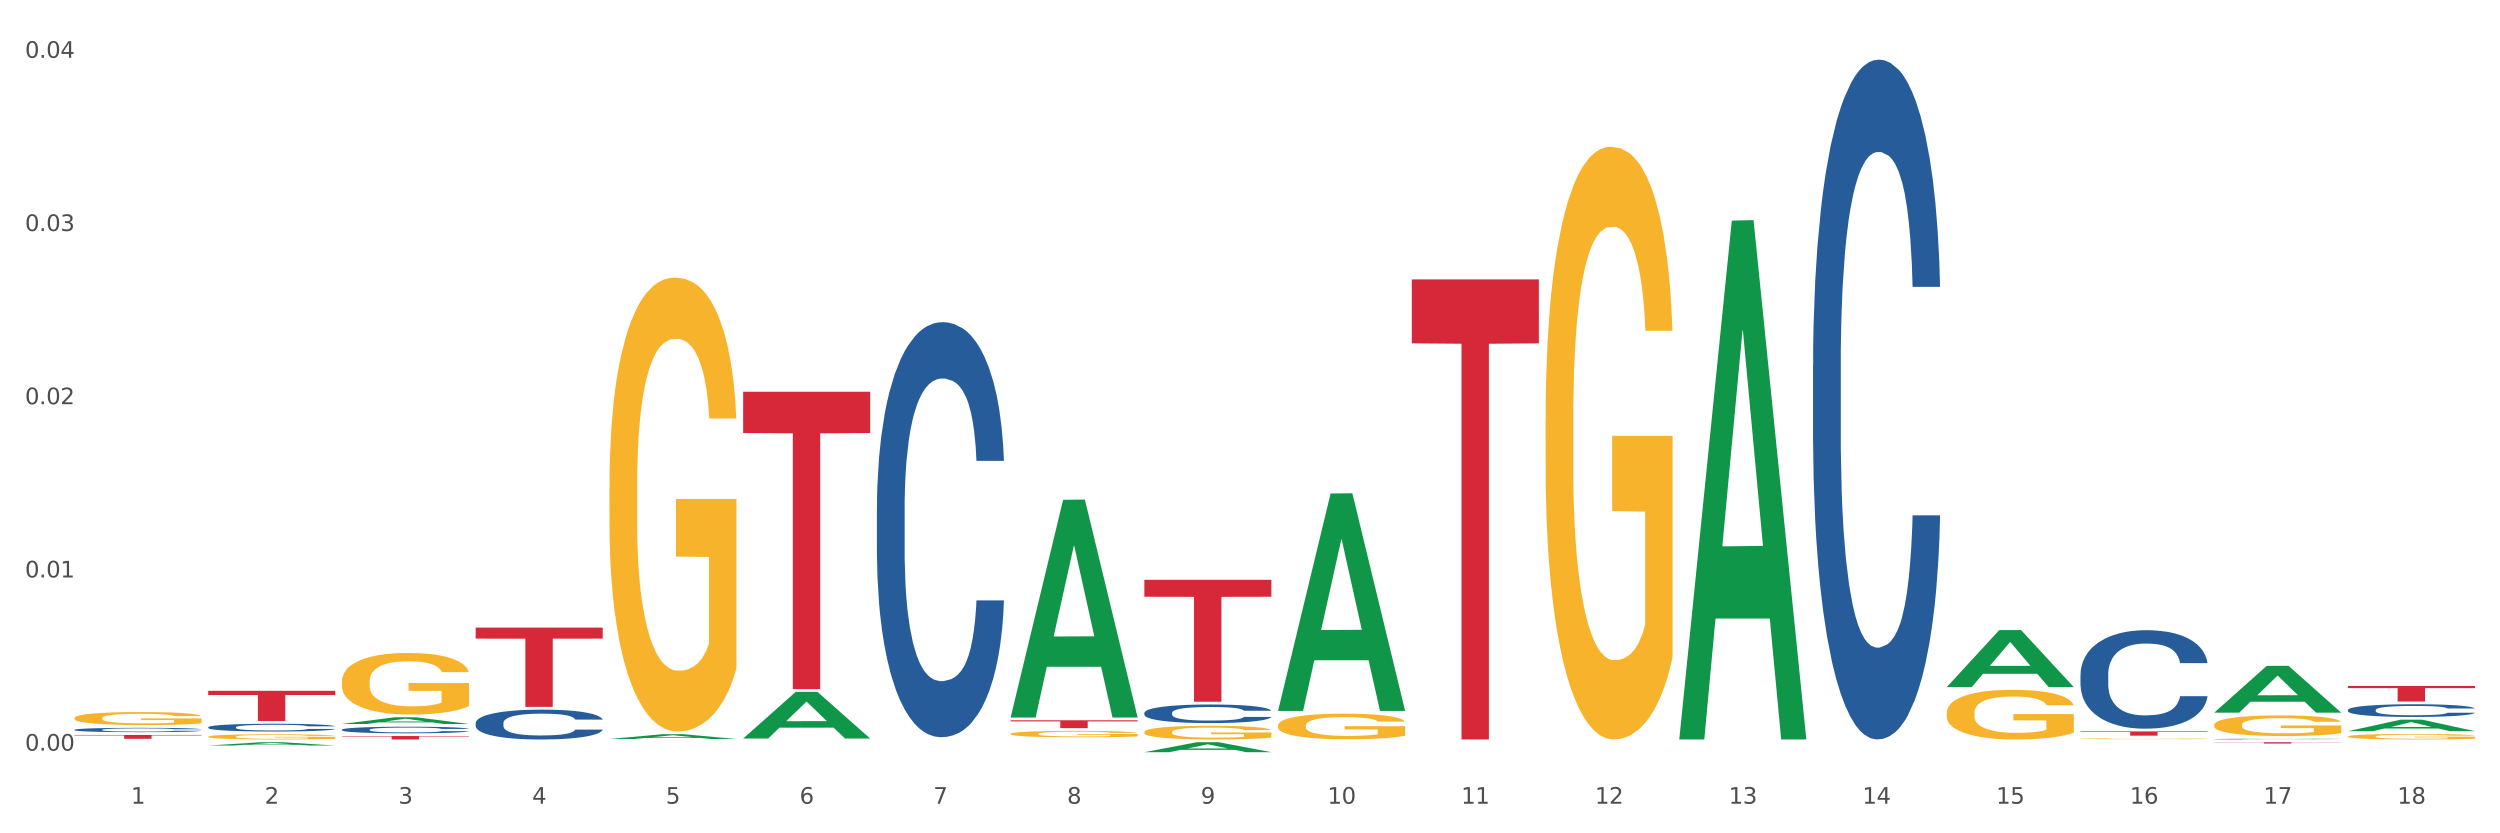 <?xml version="1.0" encoding="utf-8" standalone="no"?>
<!DOCTYPE svg PUBLIC "-//W3C//DTD SVG 1.1//EN"
  "http://www.w3.org/Graphics/SVG/1.1/DTD/svg11.dtd">
<svg xmlns:xlink="http://www.w3.org/1999/xlink" width="1080pt" height="360pt" viewBox="0 0 1080 360" xmlns="http://www.w3.org/2000/svg" version="1.1">
 <rect x="0" y="0" width="1080" height="360" fill="#333333" stroke="none"/>
 <defs>
  <style type="text/css">*{stroke-linejoin: round; stroke-linecap: butt}</style>
 </defs>
 <g id="figure_1">
  <g id="patch_1">
   <path d="M 0 360 
L 1080 360 
L 1080 0 
L 0 0 
z
" style="fill: #ffffff; stroke: #ffffff; stroke-linejoin: miter"/>
  </g>
  <g id="axes_1">
   <g id="matplotlib.axis_1">
    <g id="xtick_1">
     <g id="text_1">
      <!-- 1 -->
      <g style="fill: #4d4d4d" transform="translate(56.563 347.204) scale(0.096 -0.096)">
       <defs>
        <path id="DejaVuSans-31" d="M 794 531 
L 1825 531 
L 1825 4091 
L 703 3866 
L 703 4441 
L 1819 4666 
L 2450 4666 
L 2450 531 
L 3481 531 
L 3481 0 
L 794 0 
L 794 531 
z
" transform="scale(0.016)"/>
       </defs>
       <use xlink:href="#DejaVuSans-31"/>
      </g>
     </g>
    </g>
    <g id="xtick_2">
     <g id="text_2">
      <!-- 2 -->
      <g style="fill: #4d4d4d" transform="translate(114.336 347.204) scale(0.096 -0.096)">
       <defs>
        <path id="DejaVuSans-32" d="M 1228 531 
L 3431 531 
L 3431 0 
L 469 0 
L 469 531 
Q 828 903 1448 1529 
Q 2069 2156 2228 2338 
Q 2531 2678 2651 2914 
Q 2772 3150 2772 3378 
Q 2772 3750 2511 3984 
Q 2250 4219 1831 4219 
Q 1534 4219 1204 4116 
Q 875 4013 500 3803 
L 500 4441 
Q 881 4594 1212 4672 
Q 1544 4750 1819 4750 
Q 2544 4750 2975 4387 
Q 3406 4025 3406 3419 
Q 3406 3131 3298 2873 
Q 3191 2616 2906 2266 
Q 2828 2175 2409 1742 
Q 1991 1309 1228 531 
z
" transform="scale(0.016)"/>
       </defs>
       <use xlink:href="#DejaVuSans-32"/>
      </g>
     </g>
    </g>
    <g id="xtick_3">
     <g id="text_3">
      <!-- 3 -->
      <g style="fill: #4d4d4d" transform="translate(172.109 347.204) scale(0.096 -0.096)">
       <defs>
        <path id="DejaVuSans-33" d="M 2597 2516 
Q 3050 2419 3304 2112 
Q 3559 1806 3559 1356 
Q 3559 666 3084 287 
Q 2609 -91 1734 -91 
Q 1441 -91 1130 -33 
Q 819 25 488 141 
L 488 750 
Q 750 597 1062 519 
Q 1375 441 1716 441 
Q 2309 441 2620 675 
Q 2931 909 2931 1356 
Q 2931 1769 2642 2001 
Q 2353 2234 1838 2234 
L 1294 2234 
L 1294 2753 
L 1863 2753 
Q 2328 2753 2575 2939 
Q 2822 3125 2822 3475 
Q 2822 3834 2567 4026 
Q 2313 4219 1838 4219 
Q 1578 4219 1281 4162 
Q 984 4106 628 3988 
L 628 4550 
Q 988 4650 1302 4700 
Q 1616 4750 1894 4750 
Q 2613 4750 3031 4423 
Q 3450 4097 3450 3541 
Q 3450 3153 3228 2886 
Q 3006 2619 2597 2516 
z
" transform="scale(0.016)"/>
       </defs>
       <use xlink:href="#DejaVuSans-33"/>
      </g>
     </g>
    </g>
    <g id="xtick_4">
     <g id="text_4">
      <!-- 4 -->
      <g style="fill: #4d4d4d" transform="translate(229.882 347.204) scale(0.096 -0.096)">
       <defs>
        <path id="DejaVuSans-34" d="M 2419 4116 
L 825 1625 
L 2419 1625 
L 2419 4116 
z
M 2253 4666 
L 3047 4666 
L 3047 1625 
L 3713 1625 
L 3713 1100 
L 3047 1100 
L 3047 0 
L 2419 0 
L 2419 1100 
L 313 1100 
L 313 1709 
L 2253 4666 
z
" transform="scale(0.016)"/>
       </defs>
       <use xlink:href="#DejaVuSans-34"/>
      </g>
     </g>
    </g>
    <g id="xtick_5">
     <g id="text_5">
      <!-- 5 -->
      <g style="fill: #4d4d4d" transform="translate(287.655 347.204) scale(0.096 -0.096)">
       <defs>
        <path id="DejaVuSans-35" d="M 691 4666 
L 3169 4666 
L 3169 4134 
L 1269 4134 
L 1269 2991 
Q 1406 3038 1543 3061 
Q 1681 3084 1819 3084 
Q 2600 3084 3056 2656 
Q 3513 2228 3513 1497 
Q 3513 744 3044 326 
Q 2575 -91 1722 -91 
Q 1428 -91 1123 -41 
Q 819 9 494 109 
L 494 744 
Q 775 591 1075 516 
Q 1375 441 1709 441 
Q 2250 441 2565 725 
Q 2881 1009 2881 1497 
Q 2881 1984 2565 2268 
Q 2250 2553 1709 2553 
Q 1456 2553 1204 2497 
Q 953 2441 691 2322 
L 691 4666 
z
" transform="scale(0.016)"/>
       </defs>
       <use xlink:href="#DejaVuSans-35"/>
      </g>
     </g>
    </g>
    <g id="xtick_6">
     <g id="text_6">
      <!-- 6 -->
      <g style="fill: #4d4d4d" transform="translate(345.428 347.204) scale(0.096 -0.096)">
       <defs>
        <path id="DejaVuSans-36" d="M 2113 2584 
Q 1688 2584 1439 2293 
Q 1191 2003 1191 1497 
Q 1191 994 1439 701 
Q 1688 409 2113 409 
Q 2538 409 2786 701 
Q 3034 994 3034 1497 
Q 3034 2003 2786 2293 
Q 2538 2584 2113 2584 
z
M 3366 4563 
L 3366 3988 
Q 3128 4100 2886 4159 
Q 2644 4219 2406 4219 
Q 1781 4219 1451 3797 
Q 1122 3375 1075 2522 
Q 1259 2794 1537 2939 
Q 1816 3084 2150 3084 
Q 2853 3084 3261 2657 
Q 3669 2231 3669 1497 
Q 3669 778 3244 343 
Q 2819 -91 2113 -91 
Q 1303 -91 875 529 
Q 447 1150 447 2328 
Q 447 3434 972 4092 
Q 1497 4750 2381 4750 
Q 2619 4750 2861 4703 
Q 3103 4656 3366 4563 
z
" transform="scale(0.016)"/>
       </defs>
       <use xlink:href="#DejaVuSans-36"/>
      </g>
     </g>
    </g>
    <g id="xtick_7">
     <g id="text_7">
      <!-- 7 -->
      <g style="fill: #4d4d4d" transform="translate(403.201 347.204) scale(0.096 -0.096)">
       <defs>
        <path id="DejaVuSans-37" d="M 525 4666 
L 3525 4666 
L 3525 4397 
L 1831 0 
L 1172 0 
L 2766 4134 
L 525 4134 
L 525 4666 
z
" transform="scale(0.016)"/>
       </defs>
       <use xlink:href="#DejaVuSans-37"/>
      </g>
     </g>
    </g>
    <g id="xtick_8">
     <g id="text_8">
      <!-- 8 -->
      <g style="fill: #4d4d4d" transform="translate(460.974 347.204) scale(0.096 -0.096)">
       <defs>
        <path id="DejaVuSans-38" d="M 2034 2216 
Q 1584 2216 1326 1975 
Q 1069 1734 1069 1313 
Q 1069 891 1326 650 
Q 1584 409 2034 409 
Q 2484 409 2743 651 
Q 3003 894 3003 1313 
Q 3003 1734 2745 1975 
Q 2488 2216 2034 2216 
z
M 1403 2484 
Q 997 2584 770 2862 
Q 544 3141 544 3541 
Q 544 4100 942 4425 
Q 1341 4750 2034 4750 
Q 2731 4750 3128 4425 
Q 3525 4100 3525 3541 
Q 3525 3141 3298 2862 
Q 3072 2584 2669 2484 
Q 3125 2378 3379 2068 
Q 3634 1759 3634 1313 
Q 3634 634 3220 271 
Q 2806 -91 2034 -91 
Q 1263 -91 848 271 
Q 434 634 434 1313 
Q 434 1759 690 2068 
Q 947 2378 1403 2484 
z
M 1172 3481 
Q 1172 3119 1398 2916 
Q 1625 2713 2034 2713 
Q 2441 2713 2670 2916 
Q 2900 3119 2900 3481 
Q 2900 3844 2670 4047 
Q 2441 4250 2034 4250 
Q 1625 4250 1398 4047 
Q 1172 3844 1172 3481 
z
" transform="scale(0.016)"/>
       </defs>
       <use xlink:href="#DejaVuSans-38"/>
      </g>
     </g>
    </g>
    <g id="xtick_9">
     <g id="text_9">
      <!-- 9 -->
      <g style="fill: #4d4d4d" transform="translate(518.747 347.204) scale(0.096 -0.096)">
       <defs>
        <path id="DejaVuSans-39" d="M 703 97 
L 703 672 
Q 941 559 1184 500 
Q 1428 441 1663 441 
Q 2288 441 2617 861 
Q 2947 1281 2994 2138 
Q 2813 1869 2534 1725 
Q 2256 1581 1919 1581 
Q 1219 1581 811 2004 
Q 403 2428 403 3163 
Q 403 3881 828 4315 
Q 1253 4750 1959 4750 
Q 2769 4750 3195 4129 
Q 3622 3509 3622 2328 
Q 3622 1225 3098 567 
Q 2575 -91 1691 -91 
Q 1453 -91 1209 -44 
Q 966 3 703 97 
z
M 1959 2075 
Q 2384 2075 2632 2365 
Q 2881 2656 2881 3163 
Q 2881 3666 2632 3958 
Q 2384 4250 1959 4250 
Q 1534 4250 1286 3958 
Q 1038 3666 1038 3163 
Q 1038 2656 1286 2365 
Q 1534 2075 1959 2075 
z
" transform="scale(0.016)"/>
       </defs>
       <use xlink:href="#DejaVuSans-39"/>
      </g>
     </g>
    </g>
    <g id="xtick_10">
     <g id="text_10">
      <!-- 10 -->
      <g style="fill: #4d4d4d" transform="translate(573.466 347.204) scale(0.096 -0.096)">
       <defs>
        <path id="DejaVuSans-30" d="M 2034 4250 
Q 1547 4250 1301 3770 
Q 1056 3291 1056 2328 
Q 1056 1369 1301 889 
Q 1547 409 2034 409 
Q 2525 409 2770 889 
Q 3016 1369 3016 2328 
Q 3016 3291 2770 3770 
Q 2525 4250 2034 4250 
z
M 2034 4750 
Q 2819 4750 3233 4129 
Q 3647 3509 3647 2328 
Q 3647 1150 3233 529 
Q 2819 -91 2034 -91 
Q 1250 -91 836 529 
Q 422 1150 422 2328 
Q 422 3509 836 4129 
Q 1250 4750 2034 4750 
z
" transform="scale(0.016)"/>
       </defs>
       <use xlink:href="#DejaVuSans-31"/>
       <use xlink:href="#DejaVuSans-30" transform="translate(63.623 0)"/>
      </g>
     </g>
    </g>
    <g id="xtick_11">
     <g id="text_11">
      <!-- 11 -->
      <g style="fill: #4d4d4d" transform="translate(631.239 347.204) scale(0.096 -0.096)">
       <use xlink:href="#DejaVuSans-31"/>
       <use xlink:href="#DejaVuSans-31" transform="translate(63.623 0)"/>
      </g>
     </g>
    </g>
    <g id="xtick_12">
     <g id="text_12">
      <!-- 12 -->
      <g style="fill: #4d4d4d" transform="translate(689.012 347.204) scale(0.096 -0.096)">
       <use xlink:href="#DejaVuSans-31"/>
       <use xlink:href="#DejaVuSans-32" transform="translate(63.623 0)"/>
      </g>
     </g>
    </g>
    <g id="xtick_13">
     <g id="text_13">
      <!-- 13 -->
      <g style="fill: #4d4d4d" transform="translate(746.785 347.204) scale(0.096 -0.096)">
       <use xlink:href="#DejaVuSans-31"/>
       <use xlink:href="#DejaVuSans-33" transform="translate(63.623 0)"/>
      </g>
     </g>
    </g>
    <g id="xtick_14">
     <g id="text_14">
      <!-- 14 -->
      <g style="fill: #4d4d4d" transform="translate(804.558 347.204) scale(0.096 -0.096)">
       <use xlink:href="#DejaVuSans-31"/>
       <use xlink:href="#DejaVuSans-34" transform="translate(63.623 0)"/>
      </g>
     </g>
    </g>
    <g id="xtick_15">
     <g id="text_15">
      <!-- 15 -->
      <g style="fill: #4d4d4d" transform="translate(862.331 347.204) scale(0.096 -0.096)">
       <use xlink:href="#DejaVuSans-31"/>
       <use xlink:href="#DejaVuSans-35" transform="translate(63.623 0)"/>
      </g>
     </g>
    </g>
    <g id="xtick_16">
     <g id="text_16">
      <!-- 16 -->
      <g style="fill: #4d4d4d" transform="translate(920.104 347.204) scale(0.096 -0.096)">
       <use xlink:href="#DejaVuSans-31"/>
       <use xlink:href="#DejaVuSans-36" transform="translate(63.623 0)"/>
      </g>
     </g>
    </g>
    <g id="xtick_17">
     <g id="text_17">
      <!-- 17 -->
      <g style="fill: #4d4d4d" transform="translate(977.877 347.204) scale(0.096 -0.096)">
       <use xlink:href="#DejaVuSans-31"/>
       <use xlink:href="#DejaVuSans-37" transform="translate(63.623 0)"/>
      </g>
     </g>
    </g>
    <g id="xtick_18">
     <g id="text_18">
      <!-- 18 -->
      <g style="fill: #4d4d4d" transform="translate(1035.65 347.204) scale(0.096 -0.096)">
       <use xlink:href="#DejaVuSans-31"/>
       <use xlink:href="#DejaVuSans-38" transform="translate(63.623 0)"/>
      </g>
     </g>
    </g>
    <g id="xtick_19"/>
    <g id="xtick_20"/>
    <g id="xtick_21"/>
    <g id="xtick_22"/>
    <g id="xtick_23"/>
    <g id="xtick_24"/>
    <g id="xtick_25"/>
    <g id="xtick_26"/>
    <g id="xtick_27"/>
    <g id="xtick_28"/>
    <g id="xtick_29"/>
    <g id="xtick_30"/>
    <g id="xtick_31"/>
    <g id="xtick_32"/>
    <g id="xtick_33"/>
    <g id="xtick_34"/>
    <g id="xtick_35"/>
   </g>
   <g id="matplotlib.axis_2">
    <g id="ytick_1">
     <g id="text_19">
      <!-- 0.00 -->
      <g style="fill: #4d4d4d" transform="translate(10.8 324.28) scale(0.096 -0.096)">
       <defs>
        <path id="DejaVuSans-2e" d="M 684 794 
L 1344 794 
L 1344 0 
L 684 0 
L 684 794 
z
" transform="scale(0.016)"/>
       </defs>
       <use xlink:href="#DejaVuSans-30"/>
       <use xlink:href="#DejaVuSans-2e" transform="translate(63.623 0)"/>
       <use xlink:href="#DejaVuSans-30" transform="translate(95.41 0)"/>
       <use xlink:href="#DejaVuSans-30" transform="translate(159.033 0)"/>
      </g>
     </g>
    </g>
    <g id="ytick_2">
     <g id="text_20">
      <!-- 0.01 -->
      <g style="fill: #4d4d4d" transform="translate(10.8 249.454) scale(0.096 -0.096)">
       <use xlink:href="#DejaVuSans-30"/>
       <use xlink:href="#DejaVuSans-2e" transform="translate(63.623 0)"/>
       <use xlink:href="#DejaVuSans-30" transform="translate(95.41 0)"/>
       <use xlink:href="#DejaVuSans-31" transform="translate(159.033 0)"/>
      </g>
     </g>
    </g>
    <g id="ytick_3">
     <g id="text_21">
      <!-- 0.02 -->
      <g style="fill: #4d4d4d" transform="translate(10.8 174.628) scale(0.096 -0.096)">
       <use xlink:href="#DejaVuSans-30"/>
       <use xlink:href="#DejaVuSans-2e" transform="translate(63.623 0)"/>
       <use xlink:href="#DejaVuSans-30" transform="translate(95.41 0)"/>
       <use xlink:href="#DejaVuSans-32" transform="translate(159.033 0)"/>
      </g>
     </g>
    </g>
    <g id="ytick_4">
     <g id="text_22">
      <!-- 0.03 -->
      <g style="fill: #4d4d4d" transform="translate(10.8 99.801) scale(0.096 -0.096)">
       <use xlink:href="#DejaVuSans-30"/>
       <use xlink:href="#DejaVuSans-2e" transform="translate(63.623 0)"/>
       <use xlink:href="#DejaVuSans-30" transform="translate(95.41 0)"/>
       <use xlink:href="#DejaVuSans-33" transform="translate(159.033 0)"/>
      </g>
     </g>
    </g>
    <g id="ytick_5">
     <g id="text_23">
      <!-- 0.04 -->
      <g style="fill: #4d4d4d" transform="translate(10.8 24.975) scale(0.096 -0.096)">
       <use xlink:href="#DejaVuSans-30"/>
       <use xlink:href="#DejaVuSans-2e" transform="translate(63.623 0)"/>
       <use xlink:href="#DejaVuSans-30" transform="translate(95.41 0)"/>
       <use xlink:href="#DejaVuSans-34" transform="translate(159.033 0)"/>
      </g>
     </g>
    </g>
    <g id="ytick_6"/>
    <g id="ytick_7"/>
    <g id="ytick_8"/>
    <g id="ytick_9"/>
   </g>
   <g id="PolyCollection_1">
    <path d="M 89.948 322.079 
L 90.005 322.078 
L 112.637 320.634 
L 122.03 320.632 
L 144.832 322.082 
L 133.969 322.082 
L 129.046 321.744 
L 105.678 321.744 
L 105.508 321.75 
L 100.755 322.082 
L 89.948 322.082 
L 89.948 322.079 
L 108.62 321.543 
L 126.104 321.541 
L 117.447 320.941 
L 117.334 320.939 
L 117.22 320.943 
L 108.563 321.541 
L 108.62 321.543 
L 89.948 322.079 
z
" clip-path="url(#pa591d28922)" style="fill: #109648"/>
    <path d="M 147.721 312.752 
L 147.778 312.749 
L 170.41 309.872 
L 179.803 309.869 
L 202.605 312.757 
L 191.742 312.757 
L 186.819 312.085 
L 163.451 312.085 
L 163.281 312.095 
L 158.528 312.757 
L 147.721 312.757 
L 147.721 312.752 
L 166.393 311.683 
L 183.877 311.681 
L 175.22 310.485 
L 175.107 310.479 
L 174.993 310.488 
L 166.336 311.681 
L 166.393 311.683 
L 147.721 312.752 
z
" clip-path="url(#pa591d28922)" style="fill: #109648"/>
    <path d="M 263.267 319.255 
L 263.324 319.253 
L 285.956 317.187 
L 295.349 317.185 
L 318.151 319.259 
L 307.288 319.259 
L 302.365 318.776 
L 278.997 318.776 
L 278.827 318.784 
L 274.074 319.259 
L 263.267 319.259 
L 263.267 319.255 
L 281.939 318.488 
L 299.423 318.486 
L 290.766 317.627 
L 290.653 317.623 
L 290.539 317.629 
L 281.882 318.486 
L 281.939 318.488 
L 263.267 319.255 
z
" clip-path="url(#pa591d28922)" style="fill: #109648"/>
    <path d="M 321.04 319.018 
L 321.096 318.999 
L 343.729 298.892 
L 353.122 298.873 
L 375.924 319.056 
L 365.061 319.056 
L 360.138 314.356 
L 336.77 314.356 
L 336.6 314.432 
L 331.847 319.056 
L 321.04 319.056 
L 321.04 319.018 
L 339.712 311.551 
L 357.196 311.532 
L 348.539 303.175 
L 348.425 303.137 
L 348.312 303.194 
L 339.655 311.532 
L 339.712 311.551 
L 321.04 319.018 
z
" clip-path="url(#pa591d28922)" style="fill: #109648"/>
    <path d="M 1014.316 296.343 
L 1069.2 296.343 
L 1069.2 297.276 
L 1047.61 297.282 
L 1047.61 303.053 
L 1035.775 303.053 
L 1035.775 297.282 
L 1014.316 297.276 
L 1014.316 296.35 
L 1014.316 296.343 
z
" clip-path="url(#pa591d28922)" style="fill: #d62839"/>
    <path d="M 956.543 320.632 
L 1011.427 320.632 
L 1011.427 320.714 
L 989.837 320.714 
L 989.837 321.217 
L 978.002 321.217 
L 978.002 320.714 
L 956.543 320.714 
L 956.543 320.633 
L 956.543 320.632 
z
" clip-path="url(#pa591d28922)" style="fill: #d62839"/>
    <path d="M 898.77 315.971 
L 953.654 315.971 
L 953.654 316.226 
L 932.064 316.227 
L 932.064 317.803 
L 920.229 317.803 
L 920.229 316.227 
L 898.77 316.226 
L 898.77 315.973 
L 898.77 315.971 
z
" clip-path="url(#pa591d28922)" style="fill: #d62839"/>
    <path d="M 609.905 120.702 
L 664.789 120.702 
L 664.789 148.322 
L 643.2 148.508 
L 643.2 319.453 
L 631.364 319.453 
L 631.364 148.508 
L 609.905 148.322 
L 609.905 120.889 
L 609.905 120.702 
z
" clip-path="url(#pa591d28922)" style="fill: #d62839"/>
    <path d="M 494.359 250.469 
L 549.243 250.469 
L 549.243 257.792 
L 527.654 257.841 
L 527.654 303.162 
L 515.818 303.162 
L 515.818 257.841 
L 494.359 257.792 
L 494.359 250.518 
L 494.359 250.469 
z
" clip-path="url(#pa591d28922)" style="fill: #d62839"/>
    <path d="M 1014.316 315.871 
L 1014.372 315.866 
L 1037.005 310.909 
L 1046.398 310.904 
L 1069.2 315.88 
L 1058.336 315.88 
L 1053.414 314.721 
L 1030.045 314.721 
L 1029.876 314.74 
L 1025.123 315.88 
L 1014.316 315.88 
L 1014.316 315.871 
L 1032.988 314.03 
L 1050.471 314.025 
L 1041.814 311.965 
L 1041.701 311.956 
L 1041.588 311.97 
L 1032.931 314.025 
L 1032.988 314.03 
L 1014.316 315.871 
z
" clip-path="url(#pa591d28922)" style="fill: #109648"/>
    <path d="M 840.997 296.787 
L 841.053 296.764 
L 863.686 272.194 
L 873.079 272.171 
L 895.881 296.833 
L 885.017 296.833 
L 880.095 291.09 
L 856.726 291.09 
L 856.557 291.183 
L 851.804 296.833 
L 840.997 296.833 
L 840.997 296.787 
L 859.669 287.663 
L 877.152 287.64 
L 868.495 277.427 
L 868.382 277.381 
L 868.269 277.451 
L 859.612 287.64 
L 859.669 287.663 
L 840.997 296.787 
z
" clip-path="url(#pa591d28922)" style="fill: #109648"/>
    <path d="M 321.04 169.228 
L 375.924 169.228 
L 375.924 187.081 
L 354.335 187.201 
L 354.335 297.693 
L 342.499 297.693 
L 342.499 187.201 
L 321.04 187.081 
L 321.04 169.349 
L 321.04 169.228 
z
" clip-path="url(#pa591d28922)" style="fill: #d62839"/>
    <path d="M 205.494 271.121 
L 260.378 271.121 
L 260.378 275.882 
L 238.789 275.914 
L 238.789 305.377 
L 226.953 305.377 
L 226.953 275.914 
L 205.494 275.882 
L 205.494 271.153 
L 205.494 271.121 
z
" clip-path="url(#pa591d28922)" style="fill: #d62839"/>
    <path d="M 147.721 317.97 
L 202.605 317.97 
L 202.605 318.176 
L 181.016 318.177 
L 181.016 319.453 
L 169.18 319.453 
L 169.18 318.177 
L 147.721 318.176 
L 147.721 317.971 
L 147.721 317.97 
z
" clip-path="url(#pa591d28922)" style="fill: #d62839"/>
    <path d="M 89.948 298.418 
L 144.832 298.418 
L 144.832 300.233 
L 123.243 300.245 
L 123.243 311.477 
L 111.407 311.477 
L 111.407 300.245 
L 89.948 300.233 
L 89.948 298.431 
L 89.948 298.418 
z
" clip-path="url(#pa591d28922)" style="fill: #d62839"/>
    <path d="M 32.175 317.478 
L 87.059 317.478 
L 87.059 317.714 
L 65.47 317.715 
L 65.47 319.175 
L 53.635 319.175 
L 53.635 317.715 
L 32.175 317.714 
L 32.175 317.479 
L 32.175 317.478 
z
" clip-path="url(#pa591d28922)" style="fill: #d62839"/>
    <path d="M 436.586 311.163 
L 491.47 311.163 
L 491.47 311.634 
L 469.881 311.637 
L 469.881 314.551 
L 458.045 314.551 
L 458.045 311.637 
L 436.586 311.634 
L 436.586 311.166 
L 436.586 311.163 
z
" clip-path="url(#pa591d28922)" style="fill: #d62839"/>
    <path d="M 956.543 307.842 
L 956.599 307.823 
L 979.232 287.645 
L 988.625 287.626 
L 1011.427 307.88 
L 1000.563 307.88 
L 995.641 303.163 
L 972.272 303.163 
L 972.103 303.239 
L 967.35 307.88 
L 956.543 307.88 
L 956.543 307.842 
L 975.215 300.349 
L 992.698 300.33 
L 984.041 291.943 
L 983.928 291.905 
L 983.815 291.962 
L 975.158 300.33 
L 975.215 300.349 
L 956.543 307.842 
z
" clip-path="url(#pa591d28922)" style="fill: #109648"/>
    <path d="M 205.494 312.351 
L 205.559 312.339 
L 205.559 312.009 
L 205.753 311.562 
L 206.467 310.737 
L 207.375 310.113 
L 208.932 309.383 
L 209.776 309.077 
L 210.879 308.735 
L 213.149 308.182 
L 215.744 307.711 
L 217.561 307.451 
L 218.923 307.287 
L 221.972 306.992 
L 223.724 306.863 
L 225.54 306.757 
L 227.097 306.686 
L 229.692 306.603 
L 231.768 306.568 
L 234.169 306.556 
L 236.18 306.568 
L 238.84 306.615 
L 242.732 306.757 
L 244.224 306.839 
L 246.236 306.98 
L 248.312 307.169 
L 249.998 307.357 
L 251.945 307.628 
L 253.956 307.981 
L 255.902 308.429 
L 257.264 308.841 
L 258.367 309.277 
L 259.34 309.807 
L 260.054 310.384 
L 260.378 310.867 
L 248.506 310.867 
L 248.182 310.431 
L 247.533 309.96 
L 246.884 309.642 
L 246.171 309.383 
L 245.068 309.089 
L 244.095 308.9 
L 242.473 308.676 
L 240.981 308.535 
L 239.748 308.453 
L 238.256 308.382 
L 235.077 308.311 
L 232.806 308.311 
L 231.379 308.335 
L 229.627 308.394 
L 228.135 308.476 
L 226.384 308.617 
L 225.021 308.771 
L 223.659 308.971 
L 222.88 309.112 
L 221.713 309.371 
L 220.934 309.583 
L 219.896 309.948 
L 219.312 310.207 
L 218.274 310.879 
L 217.82 311.373 
L 217.626 311.715 
L 217.496 312.092 
L 217.496 313.929 
L 217.885 314.754 
L 218.209 315.107 
L 218.728 315.507 
L 219.702 316.026 
L 221.129 316.532 
L 222.621 316.897 
L 223.854 317.121 
L 225.021 317.286 
L 226.189 317.415 
L 227.616 317.533 
L 228.784 317.604 
L 230.536 317.674 
L 232.612 317.71 
L 234.234 317.71 
L 237.542 317.651 
L 239.034 317.592 
L 240.462 317.51 
L 242.019 317.38 
L 243.251 317.239 
L 243.965 317.133 
L 245.133 316.909 
L 246.041 316.673 
L 246.819 316.402 
L 247.338 316.167 
L 247.922 315.814 
L 248.376 315.413 
L 248.506 315.201 
L 260.378 315.201 
L 260.119 315.625 
L 259.665 316.037 
L 258.756 316.591 
L 258.043 316.909 
L 256.94 317.298 
L 255.772 317.627 
L 254.15 317.992 
L 252.658 318.263 
L 251.101 318.499 
L 249.414 318.711 
L 246.365 319.005 
L 245.262 319.088 
L 242.927 319.229 
L 241.11 319.312 
L 238.45 319.394 
L 235.726 319.441 
L 232.871 319.453 
L 230.341 319.429 
L 227.551 319.359 
L 225.8 319.288 
L 223.854 319.182 
L 221.583 319.017 
L 219.442 318.817 
L 217.431 318.581 
L 215.55 318.31 
L 213.798 318.004 
L 211.527 317.498 
L 209.841 317.003 
L 208.608 316.544 
L 207.765 316.155 
L 206.921 315.66 
L 206.467 315.319 
L 205.753 314.494 
L 205.494 313.729 
L 205.494 312.351 
z
" clip-path="url(#pa591d28922)" style="fill: #255c99"/>
    <path d="M 147.721 315.219 
L 147.786 315.216 
L 147.786 315.143 
L 147.98 315.044 
L 148.694 314.862 
L 149.602 314.724 
L 151.159 314.562 
L 152.003 314.494 
L 153.106 314.419 
L 155.376 314.296 
L 157.971 314.192 
L 159.788 314.135 
L 161.15 314.098 
L 164.199 314.033 
L 165.951 314.004 
L 167.767 313.981 
L 169.324 313.965 
L 171.919 313.947 
L 173.995 313.939 
L 176.396 313.936 
L 178.407 313.939 
L 181.067 313.949 
L 184.959 313.981 
L 186.451 313.999 
L 188.463 314.03 
L 190.539 314.072 
L 192.225 314.114 
L 194.172 314.174 
L 196.183 314.252 
L 198.129 314.351 
L 199.491 314.442 
L 200.594 314.538 
L 201.567 314.656 
L 202.281 314.783 
L 202.605 314.89 
L 190.733 314.89 
L 190.409 314.794 
L 189.76 314.69 
L 189.111 314.619 
L 188.398 314.562 
L 187.295 314.497 
L 186.322 314.455 
L 184.7 314.406 
L 183.208 314.374 
L 181.975 314.356 
L 180.483 314.34 
L 177.304 314.325 
L 175.033 314.325 
L 173.606 314.33 
L 171.854 314.343 
L 170.362 314.361 
L 168.611 314.393 
L 167.248 314.426 
L 165.886 314.471 
L 165.107 314.502 
L 163.94 314.559 
L 163.161 314.606 
L 162.123 314.687 
L 161.539 314.744 
L 160.501 314.893 
L 160.047 315.002 
L 159.853 315.078 
L 159.723 315.161 
L 159.723 315.568 
L 160.112 315.75 
L 160.436 315.829 
L 160.955 315.917 
L 161.929 316.032 
L 163.356 316.144 
L 164.848 316.225 
L 166.081 316.274 
L 167.248 316.311 
L 168.416 316.339 
L 169.843 316.365 
L 171.011 316.381 
L 172.763 316.397 
L 174.839 316.405 
L 176.461 316.405 
L 179.769 316.391 
L 181.261 316.378 
L 182.689 316.36 
L 184.246 316.332 
L 185.478 316.3 
L 186.192 316.277 
L 187.36 316.227 
L 188.268 316.175 
L 189.046 316.115 
L 189.565 316.063 
L 190.149 315.985 
L 190.603 315.896 
L 190.733 315.849 
L 202.605 315.849 
L 202.346 315.943 
L 201.892 316.034 
L 200.983 316.157 
L 200.27 316.227 
L 199.167 316.313 
L 197.999 316.386 
L 196.377 316.467 
L 194.885 316.527 
L 193.328 316.579 
L 191.641 316.626 
L 188.592 316.691 
L 187.489 316.709 
L 185.154 316.741 
L 183.337 316.759 
L 180.678 316.777 
L 177.953 316.788 
L 175.098 316.79 
L 172.568 316.785 
L 169.778 316.769 
L 168.027 316.754 
L 166.081 316.73 
L 163.81 316.694 
L 161.669 316.649 
L 159.658 316.597 
L 157.777 316.537 
L 156.025 316.47 
L 153.754 316.358 
L 152.068 316.248 
L 150.835 316.146 
L 149.992 316.06 
L 149.148 315.951 
L 148.694 315.875 
L 147.98 315.693 
L 147.721 315.524 
L 147.721 315.219 
z
" clip-path="url(#pa591d28922)" style="fill: #255c99"/>
    <path d="M 494.359 316.274 
L 494.424 316.268 
L 494.424 316.074 
L 494.553 315.907 
L 495.201 315.502 
L 496.173 315.167 
L 496.886 314.989 
L 497.599 314.843 
L 498.441 314.697 
L 499.478 314.546 
L 501.357 314.325 
L 502.523 314.212 
L 503.949 314.093 
L 506.541 313.92 
L 508.42 313.823 
L 510.364 313.742 
L 513.539 313.645 
L 515.613 313.602 
L 517.816 313.569 
L 520.473 313.548 
L 522.481 313.542 
L 526.888 313.559 
L 530.646 313.607 
L 532.46 313.645 
L 534.793 313.71 
L 536.024 313.753 
L 538.033 313.839 
L 540.107 313.953 
L 541.532 314.05 
L 543.671 314.233 
L 545.29 314.417 
L 546.781 314.643 
L 547.558 314.8 
L 548.142 314.946 
L 548.66 315.113 
L 549.178 315.378 
L 537.515 315.378 
L 537.061 315.189 
L 536.348 315.011 
L 535.311 314.838 
L 534.404 314.73 
L 532.849 314.595 
L 531.424 314.509 
L 529.933 314.444 
L 528.119 314.39 
L 526.693 314.363 
L 524.685 314.341 
L 520.732 314.347 
L 518.075 314.39 
L 516.261 314.444 
L 515.094 314.492 
L 514.058 314.546 
L 512.891 314.622 
L 511.53 314.735 
L 510.558 314.838 
L 509.586 314.967 
L 508.809 315.097 
L 508.096 315.248 
L 507.513 315.41 
L 507.059 315.577 
L 506.671 315.782 
L 506.347 316.122 
L 506.347 316.862 
L 506.476 317.029 
L 506.8 317.251 
L 507.189 317.418 
L 507.837 317.618 
L 508.42 317.753 
L 509.522 317.947 
L 510.753 318.109 
L 511.725 318.211 
L 512.697 318.298 
L 514.382 318.416 
L 516.261 318.514 
L 517.881 318.573 
L 520.084 318.627 
L 521.574 318.649 
L 522.87 318.659 
L 526.045 318.659 
L 528.313 318.643 
L 530.84 318.605 
L 532.784 318.557 
L 534.404 318.497 
L 536.219 318.4 
L 537.385 318.309 
L 537.385 317.18 
L 523.129 317.175 
L 523.129 316.425 
L 549.243 316.425 
L 549.243 318.627 
L 548.142 318.74 
L 546.91 318.843 
L 545.614 318.935 
L 543.671 319.048 
L 541.338 319.156 
L 539.264 319.232 
L 537.061 319.296 
L 534.469 319.356 
L 531.1 319.41 
L 529.026 319.431 
L 526.434 319.447 
L 523.389 319.453 
L 520.732 319.442 
L 518.14 319.415 
L 515.418 319.366 
L 512.762 319.296 
L 510.753 319.226 
L 508.744 319.14 
L 506.606 319.026 
L 504.921 318.918 
L 503.625 318.821 
L 502.199 318.697 
L 500.644 318.535 
L 499.478 318.39 
L 498.441 318.238 
L 497.34 318.044 
L 496.562 317.877 
L 495.784 317.666 
L 495.331 317.51 
L 494.812 317.267 
L 494.424 316.927 
L 494.359 316.274 
z
" clip-path="url(#pa591d28922)" style="fill: #f7b32b"/>
    <path d="M 436.586 317.018 
L 436.651 317.016 
L 436.651 316.924 
L 436.78 316.845 
L 437.428 316.654 
L 438.4 316.497 
L 439.113 316.413 
L 439.826 316.344 
L 440.668 316.275 
L 441.705 316.204 
L 443.584 316.1 
L 444.75 316.046 
L 446.176 315.99 
L 448.768 315.909 
L 450.647 315.863 
L 452.591 315.825 
L 455.766 315.779 
L 457.84 315.758 
L 460.043 315.743 
L 462.7 315.733 
L 464.708 315.73 
L 469.115 315.738 
L 472.873 315.761 
L 474.687 315.779 
L 477.02 315.809 
L 478.251 315.83 
L 480.26 315.87 
L 482.334 315.924 
L 483.759 315.97 
L 485.898 316.056 
L 487.517 316.143 
L 489.008 316.25 
L 489.785 316.324 
L 490.369 316.392 
L 490.887 316.471 
L 491.405 316.596 
L 479.742 316.596 
L 479.288 316.507 
L 478.575 316.423 
L 477.539 316.341 
L 476.631 316.29 
L 475.076 316.227 
L 473.651 316.186 
L 472.16 316.156 
L 470.346 316.13 
L 468.92 316.117 
L 466.912 316.107 
L 462.959 316.11 
L 460.302 316.13 
L 458.488 316.156 
L 457.321 316.178 
L 456.285 316.204 
L 455.118 316.24 
L 453.757 316.293 
L 452.785 316.341 
L 451.814 316.402 
L 451.036 316.464 
L 450.323 316.535 
L 449.74 316.611 
L 449.286 316.69 
L 448.898 316.787 
L 448.574 316.947 
L 448.574 317.296 
L 448.703 317.375 
L 449.027 317.479 
L 449.416 317.558 
L 450.064 317.652 
L 450.647 317.716 
L 451.749 317.807 
L 452.98 317.884 
L 453.952 317.932 
L 454.924 317.973 
L 456.609 318.029 
L 458.488 318.075 
L 460.108 318.103 
L 462.311 318.128 
L 463.801 318.138 
L 465.097 318.143 
L 468.272 318.143 
L 470.54 318.136 
L 473.067 318.118 
L 475.011 318.095 
L 476.631 318.067 
L 478.446 318.021 
L 479.612 317.978 
L 479.612 317.446 
L 465.356 317.443 
L 465.356 317.09 
L 491.47 317.09 
L 491.47 318.128 
L 490.369 318.182 
L 489.137 318.23 
L 487.841 318.273 
L 485.898 318.327 
L 483.565 318.378 
L 481.491 318.413 
L 479.288 318.444 
L 476.696 318.472 
L 473.327 318.497 
L 471.253 318.507 
L 468.661 318.515 
L 465.616 318.518 
L 462.959 318.513 
L 460.367 318.5 
L 457.645 318.477 
L 454.989 318.444 
L 452.98 318.411 
L 450.971 318.37 
L 448.833 318.317 
L 447.148 318.266 
L 445.852 318.22 
L 444.426 318.161 
L 442.871 318.085 
L 441.705 318.016 
L 440.668 317.945 
L 439.567 317.853 
L 438.789 317.774 
L 438.011 317.675 
L 437.558 317.601 
L 437.039 317.487 
L 436.651 317.326 
L 436.586 317.018 
z
" clip-path="url(#pa591d28922)" style="fill: #f7b32b"/>
    <path d="M 263.267 210.523 
L 263.332 210.344 
L 263.332 203.897 
L 263.461 198.345 
L 264.109 184.914 
L 265.081 173.81 
L 265.794 167.9 
L 266.507 163.065 
L 267.349 158.23 
L 268.386 153.215 
L 270.265 145.872 
L 271.432 142.112 
L 272.857 138.172 
L 275.449 132.441 
L 277.328 129.217 
L 279.272 126.531 
L 282.447 123.307 
L 284.521 121.875 
L 286.724 120.8 
L 289.381 120.084 
L 291.389 119.905 
L 295.796 120.442 
L 299.554 122.054 
L 301.368 123.307 
L 303.701 125.456 
L 304.932 126.889 
L 306.941 129.755 
L 309.015 133.515 
L 310.44 136.739 
L 312.579 142.828 
L 314.199 148.917 
L 315.689 156.439 
L 316.466 161.632 
L 317.05 166.468 
L 317.568 172.019 
L 318.086 180.795 
L 306.423 180.795 
L 305.969 174.526 
L 305.256 168.617 
L 304.22 162.886 
L 303.312 159.304 
L 301.757 154.827 
L 300.332 151.961 
L 298.841 149.812 
L 297.027 148.022 
L 295.601 147.126 
L 293.593 146.41 
L 289.64 146.589 
L 286.983 148.022 
L 285.169 149.812 
L 284.002 151.424 
L 282.966 153.215 
L 281.799 155.722 
L 280.439 159.483 
L 279.467 162.886 
L 278.495 167.184 
L 277.717 171.482 
L 277.004 176.496 
L 276.421 181.869 
L 275.967 187.421 
L 275.579 194.226 
L 275.255 205.509 
L 275.255 230.044 
L 275.384 235.595 
L 275.708 242.938 
L 276.097 248.49 
L 276.745 255.116 
L 277.328 259.593 
L 278.43 266.04 
L 279.661 271.413 
L 280.633 274.816 
L 281.605 277.681 
L 283.29 281.621 
L 285.169 284.844 
L 286.789 286.814 
L 288.992 288.605 
L 290.482 289.322 
L 291.778 289.68 
L 294.953 289.68 
L 297.221 289.143 
L 299.748 287.889 
L 301.692 286.277 
L 303.312 284.307 
L 305.127 281.084 
L 306.293 278.039 
L 306.293 240.61 
L 292.037 240.431 
L 292.037 215.538 
L 318.151 215.538 
L 318.151 288.605 
L 317.05 292.366 
L 315.819 295.769 
L 314.523 298.813 
L 312.579 302.574 
L 310.246 306.156 
L 308.172 308.663 
L 305.969 310.812 
L 303.377 312.782 
L 300.008 314.573 
L 297.934 315.289 
L 295.342 315.827 
L 292.297 316.006 
L 289.64 315.648 
L 287.048 314.752 
L 284.326 313.14 
L 281.67 310.812 
L 279.661 308.484 
L 277.652 305.619 
L 275.514 301.858 
L 273.829 298.276 
L 272.533 295.052 
L 271.108 290.933 
L 269.552 285.561 
L 268.386 280.725 
L 267.349 275.711 
L 266.248 269.264 
L 265.47 263.712 
L 264.692 256.728 
L 264.239 251.534 
L 263.721 243.475 
L 263.332 232.193 
L 263.267 210.523 
z
" clip-path="url(#pa591d28922)" style="fill: #f7b32b"/>
    <path d="M 147.721 294.381 
L 147.786 294.357 
L 147.786 293.482 
L 147.915 292.729 
L 148.563 290.907 
L 149.535 289.401 
L 150.248 288.599 
L 150.961 287.943 
L 151.803 287.287 
L 152.84 286.607 
L 154.719 285.611 
L 155.886 285.101 
L 157.311 284.566 
L 159.903 283.789 
L 161.782 283.351 
L 163.726 282.987 
L 166.901 282.55 
L 168.975 282.355 
L 171.178 282.21 
L 173.835 282.112 
L 175.844 282.088 
L 180.25 282.161 
L 184.008 282.38 
L 185.822 282.55 
L 188.155 282.841 
L 189.386 283.036 
L 191.395 283.424 
L 193.469 283.934 
L 194.894 284.372 
L 197.033 285.198 
L 198.653 286.024 
L 200.143 287.044 
L 200.921 287.749 
L 201.504 288.405 
L 202.022 289.158 
L 202.54 290.348 
L 190.877 290.348 
L 190.423 289.498 
L 189.71 288.696 
L 188.674 287.919 
L 187.766 287.433 
L 186.211 286.825 
L 184.786 286.437 
L 183.295 286.145 
L 181.481 285.902 
L 180.055 285.781 
L 178.047 285.684 
L 174.094 285.708 
L 171.437 285.902 
L 169.623 286.145 
L 168.456 286.364 
L 167.42 286.607 
L 166.253 286.947 
L 164.893 287.457 
L 163.921 287.919 
L 162.949 288.502 
L 162.171 289.085 
L 161.458 289.765 
L 160.875 290.494 
L 160.421 291.247 
L 160.033 292.17 
L 159.709 293.701 
L 159.709 297.029 
L 159.838 297.782 
L 160.162 298.778 
L 160.551 299.531 
L 161.199 300.43 
L 161.782 301.037 
L 162.884 301.912 
L 164.115 302.641 
L 165.087 303.102 
L 166.059 303.491 
L 167.744 304.025 
L 169.623 304.463 
L 171.243 304.73 
L 173.446 304.973 
L 174.936 305.07 
L 176.232 305.119 
L 179.407 305.119 
L 181.675 305.046 
L 184.203 304.876 
L 186.146 304.657 
L 187.766 304.39 
L 189.581 303.953 
L 190.747 303.54 
L 190.747 298.462 
L 176.491 298.438 
L 176.491 295.061 
L 202.605 295.061 
L 202.605 304.973 
L 201.504 305.483 
L 200.273 305.945 
L 198.977 306.358 
L 197.033 306.868 
L 194.7 307.354 
L 192.626 307.694 
L 190.423 307.985 
L 187.831 308.253 
L 184.462 308.496 
L 182.388 308.593 
L 179.796 308.666 
L 176.751 308.69 
L 174.094 308.641 
L 171.502 308.52 
L 168.78 308.301 
L 166.124 307.985 
L 164.115 307.67 
L 162.106 307.281 
L 159.968 306.771 
L 158.283 306.285 
L 156.987 305.848 
L 155.562 305.289 
L 154.006 304.56 
L 152.84 303.904 
L 151.803 303.224 
L 150.702 302.349 
L 149.924 301.596 
L 149.147 300.649 
L 148.693 299.944 
L 148.175 298.851 
L 147.786 297.32 
L 147.721 294.381 
z
" clip-path="url(#pa591d28922)" style="fill: #f7b32b"/>
    <path d="M 32.175 315.263 
L 32.24 315.262 
L 32.24 315.214 
L 32.434 315.148 
L 33.148 315.028 
L 34.056 314.937 
L 35.613 314.831 
L 36.457 314.786 
L 37.56 314.737 
L 39.83 314.656 
L 42.425 314.587 
L 44.242 314.55 
L 45.604 314.525 
L 48.653 314.483 
L 50.405 314.464 
L 52.221 314.448 
L 53.778 314.438 
L 56.373 314.426 
L 58.449 314.421 
L 60.85 314.419 
L 62.861 314.421 
L 65.521 314.428 
L 69.413 314.448 
L 70.905 314.46 
L 72.917 314.481 
L 74.993 314.508 
L 76.679 314.536 
L 78.626 314.575 
L 80.637 314.627 
L 82.583 314.692 
L 83.945 314.752 
L 85.048 314.816 
L 86.021 314.893 
L 86.735 314.977 
L 87.059 315.047 
L 75.187 315.047 
L 74.863 314.984 
L 74.214 314.915 
L 73.565 314.869 
L 72.852 314.831 
L 71.749 314.788 
L 70.776 314.761 
L 69.154 314.728 
L 67.662 314.707 
L 66.429 314.695 
L 64.937 314.685 
L 61.758 314.675 
L 59.487 314.675 
L 58.06 314.678 
L 56.309 314.687 
L 54.816 314.699 
L 53.065 314.719 
L 51.702 314.742 
L 50.34 314.771 
L 49.562 314.792 
L 48.394 314.829 
L 47.615 314.86 
L 46.577 314.913 
L 45.993 314.951 
L 44.955 315.049 
L 44.501 315.121 
L 44.307 315.171 
L 44.177 315.226 
L 44.177 315.493 
L 44.566 315.614 
L 44.891 315.665 
L 45.41 315.723 
L 46.383 315.799 
L 47.81 315.873 
L 49.302 315.926 
L 50.535 315.958 
L 51.702 315.983 
L 52.87 316.001 
L 54.297 316.019 
L 55.465 316.029 
L 57.217 316.039 
L 59.293 316.044 
L 60.915 316.044 
L 64.223 316.036 
L 65.715 316.027 
L 67.143 316.015 
L 68.7 315.996 
L 69.932 315.976 
L 70.646 315.96 
L 71.814 315.928 
L 72.722 315.893 
L 73.5 315.854 
L 74.019 315.819 
L 74.603 315.768 
L 75.057 315.71 
L 75.187 315.679 
L 87.059 315.679 
L 86.8 315.741 
L 86.346 315.801 
L 85.437 315.881 
L 84.724 315.928 
L 83.621 315.984 
L 82.453 316.032 
L 80.831 316.085 
L 79.339 316.125 
L 77.782 316.159 
L 76.095 316.19 
L 73.046 316.233 
L 71.943 316.245 
L 69.608 316.266 
L 67.791 316.278 
L 65.132 316.29 
L 62.407 316.297 
L 59.552 316.298 
L 57.022 316.295 
L 54.233 316.285 
L 52.481 316.274 
L 50.535 316.259 
L 48.264 316.235 
L 46.123 316.206 
L 44.112 316.171 
L 42.231 316.132 
L 40.479 316.087 
L 38.208 316.013 
L 36.522 315.941 
L 35.289 315.874 
L 34.446 315.818 
L 33.602 315.746 
L 33.148 315.696 
L 32.434 315.576 
L 32.175 315.464 
L 32.175 315.263 
z
" clip-path="url(#pa591d28922)" style="fill: #255c99"/>
    <path d="M 89.948 314.167 
L 90.013 314.164 
L 90.013 314.078 
L 90.207 313.962 
L 90.921 313.747 
L 91.829 313.584 
L 93.386 313.394 
L 94.23 313.314 
L 95.333 313.225 
L 97.603 313.081 
L 100.198 312.958 
L 102.015 312.89 
L 103.377 312.847 
L 106.426 312.77 
L 108.178 312.737 
L 109.994 312.709 
L 111.551 312.691 
L 114.146 312.669 
L 116.222 312.66 
L 118.623 312.657 
L 120.634 312.66 
L 123.294 312.672 
L 127.186 312.709 
L 128.678 312.731 
L 130.69 312.767 
L 132.766 312.816 
L 134.452 312.866 
L 136.399 312.936 
L 138.41 313.028 
L 140.356 313.145 
L 141.718 313.252 
L 142.821 313.366 
L 143.794 313.504 
L 144.508 313.655 
L 144.832 313.781 
L 132.96 313.781 
L 132.636 313.667 
L 131.987 313.544 
L 131.338 313.461 
L 130.625 313.394 
L 129.522 313.317 
L 128.549 313.268 
L 126.927 313.209 
L 125.435 313.173 
L 124.202 313.151 
L 122.71 313.133 
L 119.531 313.114 
L 117.26 313.114 
L 115.833 313.12 
L 114.082 313.136 
L 112.589 313.157 
L 110.838 313.194 
L 109.475 313.234 
L 108.113 313.286 
L 107.335 313.323 
L 106.167 313.391 
L 105.388 313.446 
L 104.35 313.541 
L 103.766 313.609 
L 102.728 313.784 
L 102.274 313.913 
L 102.08 314.002 
L 101.95 314.1 
L 101.95 314.579 
L 102.339 314.794 
L 102.663 314.886 
L 103.183 314.99 
L 104.156 315.125 
L 105.583 315.257 
L 107.075 315.352 
L 108.308 315.411 
L 109.475 315.454 
L 110.643 315.488 
L 112.07 315.518 
L 113.238 315.537 
L 114.99 315.555 
L 117.066 315.564 
L 118.688 315.564 
L 121.996 315.549 
L 123.488 315.534 
L 124.916 315.512 
L 126.473 315.478 
L 127.705 315.441 
L 128.419 315.414 
L 129.587 315.356 
L 130.495 315.294 
L 131.273 315.223 
L 131.792 315.162 
L 132.376 315.07 
L 132.83 314.966 
L 132.96 314.91 
L 144.832 314.91 
L 144.573 315.021 
L 144.119 315.128 
L 143.21 315.273 
L 142.497 315.356 
L 141.394 315.457 
L 140.226 315.543 
L 138.604 315.638 
L 137.112 315.709 
L 135.555 315.77 
L 133.868 315.825 
L 130.819 315.902 
L 129.716 315.923 
L 127.381 315.96 
L 125.564 315.982 
L 122.905 316.003 
L 120.18 316.016 
L 117.325 316.019 
L 114.795 316.013 
L 112.006 315.994 
L 110.254 315.976 
L 108.308 315.948 
L 106.037 315.905 
L 103.896 315.853 
L 101.885 315.791 
L 100.004 315.721 
L 98.252 315.641 
L 95.981 315.509 
L 94.295 315.38 
L 93.062 315.26 
L 92.219 315.159 
L 91.375 315.03 
L 90.921 314.941 
L 90.207 314.726 
L 89.948 314.527 
L 89.948 314.167 
z
" clip-path="url(#pa591d28922)" style="fill: #255c99"/>
    <path d="M 667.678 181.717 
L 667.743 181.484 
L 667.743 173.065 
L 667.872 165.816 
L 668.52 148.277 
L 669.492 133.779 
L 670.205 126.062 
L 670.918 119.748 
L 671.76 113.434 
L 672.797 106.887 
L 674.676 97.299 
L 675.842 92.388 
L 677.268 87.244 
L 679.86 79.761 
L 681.739 75.551 
L 683.683 72.044 
L 686.858 67.834 
L 688.932 65.964 
L 691.135 64.561 
L 693.792 63.625 
L 695.8 63.391 
L 700.207 64.093 
L 703.965 66.197 
L 705.779 67.834 
L 708.112 70.641 
L 709.343 72.511 
L 711.352 76.253 
L 713.426 81.164 
L 714.851 85.373 
L 716.989 93.324 
L 718.609 101.274 
L 720.1 111.096 
L 720.877 117.877 
L 721.461 124.191 
L 721.979 131.441 
L 722.497 142.899 
L 710.834 142.899 
L 710.38 134.714 
L 709.667 126.997 
L 708.63 119.514 
L 707.723 114.837 
L 706.168 108.991 
L 704.743 105.25 
L 703.252 102.444 
L 701.438 100.105 
L 700.012 98.936 
L 698.003 98.001 
L 694.051 98.234 
L 691.394 100.105 
L 689.58 102.444 
L 688.413 104.548 
L 687.377 106.887 
L 686.21 110.161 
L 684.849 115.071 
L 683.877 119.514 
L 682.905 125.127 
L 682.128 130.739 
L 681.415 137.287 
L 680.832 144.302 
L 680.378 151.551 
L 679.99 160.437 
L 679.666 175.17 
L 679.666 207.207 
L 679.795 214.456 
L 680.119 224.044 
L 680.508 231.293 
L 681.156 239.945 
L 681.739 245.791 
L 682.841 254.21 
L 684.072 261.225 
L 685.044 265.668 
L 686.016 269.41 
L 687.701 274.554 
L 689.58 278.764 
L 691.2 281.336 
L 693.403 283.674 
L 694.893 284.61 
L 696.189 285.077 
L 699.364 285.077 
L 701.632 284.376 
L 704.159 282.739 
L 706.103 280.634 
L 707.723 278.062 
L 709.538 273.853 
L 710.704 269.877 
L 710.704 221.004 
L 696.448 220.77 
L 696.448 188.265 
L 722.562 188.265 
L 722.562 283.674 
L 721.461 288.585 
L 720.229 293.028 
L 718.933 297.004 
L 716.989 301.914 
L 714.657 306.591 
L 712.583 309.865 
L 710.38 312.671 
L 707.788 315.244 
L 704.419 317.582 
L 702.345 318.517 
L 699.753 319.219 
L 696.708 319.453 
L 694.051 318.985 
L 691.459 317.816 
L 688.737 315.711 
L 686.081 312.671 
L 684.072 309.631 
L 682.063 305.89 
L 679.925 300.979 
L 678.24 296.302 
L 676.944 292.093 
L 675.518 286.714 
L 673.963 279.699 
L 672.797 273.385 
L 671.76 266.837 
L 670.659 258.419 
L 669.881 251.17 
L 669.103 242.05 
L 668.65 235.268 
L 668.131 224.745 
L 667.743 210.013 
L 667.678 181.717 
z
" clip-path="url(#pa591d28922)" style="fill: #f7b32b"/>
    <path d="M 552.132 313.422 
L 552.197 313.412 
L 552.197 313.048 
L 552.326 312.735 
L 552.974 311.977 
L 553.946 311.35 
L 554.659 311.016 
L 555.372 310.743 
L 556.214 310.47 
L 557.251 310.187 
L 559.13 309.773 
L 560.296 309.561 
L 561.722 309.338 
L 564.314 309.015 
L 566.193 308.833 
L 568.137 308.681 
L 571.312 308.499 
L 573.386 308.418 
L 575.589 308.358 
L 578.246 308.317 
L 580.254 308.307 
L 584.661 308.338 
L 588.419 308.428 
L 590.233 308.499 
L 592.566 308.621 
L 593.797 308.701 
L 595.806 308.863 
L 597.88 309.075 
L 599.305 309.257 
L 601.443 309.601 
L 603.063 309.945 
L 604.554 310.369 
L 605.331 310.663 
L 605.915 310.935 
L 606.433 311.249 
L 606.951 311.744 
L 595.288 311.744 
L 594.834 311.39 
L 594.121 311.057 
L 593.084 310.733 
L 592.177 310.531 
L 590.622 310.278 
L 589.197 310.117 
L 587.706 309.995 
L 585.892 309.894 
L 584.466 309.844 
L 582.458 309.803 
L 578.505 309.813 
L 575.848 309.894 
L 574.034 309.995 
L 572.867 310.086 
L 571.831 310.187 
L 570.664 310.329 
L 569.303 310.541 
L 568.331 310.733 
L 567.359 310.976 
L 566.582 311.219 
L 565.869 311.502 
L 565.286 311.805 
L 564.832 312.118 
L 564.444 312.502 
L 564.12 313.139 
L 564.12 314.524 
L 564.249 314.837 
L 564.573 315.252 
L 564.962 315.565 
L 565.61 315.939 
L 566.193 316.192 
L 567.295 316.556 
L 568.526 316.859 
L 569.498 317.051 
L 570.47 317.213 
L 572.155 317.435 
L 574.034 317.617 
L 575.654 317.729 
L 577.857 317.83 
L 579.347 317.87 
L 580.643 317.89 
L 583.818 317.89 
L 586.086 317.86 
L 588.613 317.789 
L 590.557 317.698 
L 592.177 317.587 
L 593.992 317.405 
L 595.158 317.233 
L 595.158 315.12 
L 580.902 315.11 
L 580.902 313.705 
L 607.016 313.705 
L 607.016 317.83 
L 605.915 318.042 
L 604.683 318.234 
L 603.387 318.406 
L 601.443 318.618 
L 599.111 318.82 
L 597.037 318.962 
L 594.834 319.083 
L 592.242 319.194 
L 588.873 319.295 
L 586.799 319.336 
L 584.207 319.366 
L 581.162 319.376 
L 578.505 319.356 
L 575.913 319.306 
L 573.191 319.215 
L 570.535 319.083 
L 568.526 318.952 
L 566.517 318.79 
L 564.379 318.578 
L 562.694 318.375 
L 561.398 318.194 
L 559.972 317.961 
L 558.417 317.658 
L 557.251 317.385 
L 556.214 317.102 
L 555.113 316.738 
L 554.335 316.425 
L 553.557 316.03 
L 553.104 315.737 
L 552.585 315.282 
L 552.197 314.645 
L 552.132 313.422 
z
" clip-path="url(#pa591d28922)" style="fill: #f7b32b"/>
    <path d="M 956.543 313.179 
L 956.607 313.17 
L 956.607 312.877 
L 956.737 312.625 
L 957.385 312.014 
L 958.357 311.51 
L 959.07 311.241 
L 959.783 311.021 
L 960.625 310.801 
L 961.662 310.574 
L 963.541 310.24 
L 964.707 310.069 
L 966.133 309.89 
L 968.725 309.629 
L 970.604 309.483 
L 972.548 309.361 
L 975.723 309.214 
L 977.797 309.149 
L 980 309.1 
L 982.656 309.068 
L 984.665 309.059 
L 989.072 309.084 
L 992.83 309.157 
L 994.644 309.214 
L 996.977 309.312 
L 998.208 309.377 
L 1000.217 309.507 
L 1002.29 309.678 
L 1003.716 309.825 
L 1005.854 310.101 
L 1007.474 310.378 
L 1008.965 310.72 
L 1009.742 310.956 
L 1010.325 311.176 
L 1010.844 311.428 
L 1011.362 311.827 
L 999.698 311.827 
L 999.245 311.542 
L 998.532 311.274 
L 997.495 311.013 
L 996.588 310.85 
L 995.033 310.647 
L 993.607 310.517 
L 992.117 310.419 
L 990.303 310.337 
L 988.877 310.297 
L 986.868 310.264 
L 982.916 310.272 
L 980.259 310.337 
L 978.445 310.419 
L 977.278 310.492 
L 976.241 310.574 
L 975.075 310.687 
L 973.714 310.858 
L 972.742 311.013 
L 971.77 311.208 
L 970.993 311.404 
L 970.28 311.632 
L 969.697 311.876 
L 969.243 312.128 
L 968.854 312.438 
L 968.53 312.951 
L 968.53 314.066 
L 968.66 314.318 
L 968.984 314.652 
L 969.373 314.904 
L 970.021 315.206 
L 970.604 315.409 
L 971.706 315.702 
L 972.937 315.946 
L 973.909 316.101 
L 974.881 316.231 
L 976.565 316.41 
L 978.445 316.557 
L 980.065 316.646 
L 982.268 316.728 
L 983.758 316.76 
L 985.054 316.777 
L 988.229 316.777 
L 990.497 316.752 
L 993.024 316.695 
L 994.968 316.622 
L 996.588 316.532 
L 998.403 316.386 
L 999.569 316.247 
L 999.569 314.546 
L 985.313 314.538 
L 985.313 313.406 
L 1011.427 313.406 
L 1011.427 316.728 
L 1010.325 316.899 
L 1009.094 317.053 
L 1007.798 317.192 
L 1005.854 317.363 
L 1003.522 317.526 
L 1001.448 317.64 
L 999.245 317.737 
L 996.653 317.827 
L 993.283 317.908 
L 991.21 317.941 
L 988.618 317.965 
L 985.572 317.973 
L 982.916 317.957 
L 980.324 317.916 
L 977.602 317.843 
L 974.945 317.737 
L 972.937 317.631 
L 970.928 317.501 
L 968.79 317.33 
L 967.105 317.167 
L 965.809 317.021 
L 964.383 316.834 
L 962.828 316.589 
L 961.662 316.37 
L 960.625 316.142 
L 959.523 315.849 
L 958.746 315.596 
L 957.968 315.279 
L 957.515 315.043 
L 956.996 314.676 
L 956.607 314.164 
L 956.543 313.179 
z
" clip-path="url(#pa591d28922)" style="fill: #f7b32b"/>
    <path d="M 1014.316 318.166 
L 1014.38 318.163 
L 1014.38 318.085 
L 1014.51 318.017 
L 1015.158 317.853 
L 1016.13 317.717 
L 1016.843 317.645 
L 1017.556 317.586 
L 1018.398 317.527 
L 1019.435 317.466 
L 1021.314 317.377 
L 1022.48 317.331 
L 1023.906 317.283 
L 1026.498 317.213 
L 1028.377 317.173 
L 1030.321 317.14 
L 1033.496 317.101 
L 1035.57 317.084 
L 1037.773 317.071 
L 1040.429 317.062 
L 1042.438 317.06 
L 1046.845 317.066 
L 1050.603 317.086 
L 1052.417 317.101 
L 1054.75 317.127 
L 1055.981 317.145 
L 1057.99 317.18 
L 1060.063 317.226 
L 1061.489 317.265 
L 1063.627 317.339 
L 1065.247 317.414 
L 1066.738 317.505 
L 1067.515 317.569 
L 1068.098 317.628 
L 1068.617 317.696 
L 1069.135 317.803 
L 1057.471 317.803 
L 1057.018 317.726 
L 1056.305 317.654 
L 1055.268 317.584 
L 1054.361 317.54 
L 1052.806 317.486 
L 1051.38 317.451 
L 1049.89 317.425 
L 1048.076 317.403 
L 1046.65 317.392 
L 1044.641 317.383 
L 1040.689 317.385 
L 1038.032 317.403 
L 1036.218 317.425 
L 1035.051 317.444 
L 1034.014 317.466 
L 1032.848 317.497 
L 1031.487 317.543 
L 1030.515 317.584 
L 1029.543 317.637 
L 1028.766 317.689 
L 1028.053 317.75 
L 1027.47 317.816 
L 1027.016 317.884 
L 1026.627 317.967 
L 1026.303 318.104 
L 1026.303 318.404 
L 1026.433 318.472 
L 1026.757 318.561 
L 1027.146 318.629 
L 1027.794 318.71 
L 1028.377 318.764 
L 1029.479 318.843 
L 1030.71 318.909 
L 1031.682 318.95 
L 1032.654 318.985 
L 1034.338 319.033 
L 1036.218 319.073 
L 1037.838 319.097 
L 1040.041 319.118 
L 1041.531 319.127 
L 1042.827 319.132 
L 1046.002 319.132 
L 1048.27 319.125 
L 1050.797 319.11 
L 1052.741 319.09 
L 1054.361 319.066 
L 1056.176 319.027 
L 1057.342 318.99 
L 1057.342 318.533 
L 1043.086 318.531 
L 1043.086 318.227 
L 1069.2 318.227 
L 1069.2 319.118 
L 1068.098 319.164 
L 1066.867 319.206 
L 1065.571 319.243 
L 1063.627 319.289 
L 1061.295 319.333 
L 1059.221 319.363 
L 1057.018 319.389 
L 1054.426 319.414 
L 1051.056 319.435 
L 1048.983 319.444 
L 1046.391 319.451 
L 1043.345 319.453 
L 1040.689 319.448 
L 1038.097 319.438 
L 1035.375 319.418 
L 1032.718 319.389 
L 1030.71 319.361 
L 1028.701 319.326 
L 1026.563 319.28 
L 1024.878 319.236 
L 1023.582 319.197 
L 1022.156 319.147 
L 1020.601 319.081 
L 1019.435 319.022 
L 1018.398 318.961 
L 1017.296 318.882 
L 1016.519 318.815 
L 1015.741 318.729 
L 1015.288 318.666 
L 1014.769 318.568 
L 1014.38 318.43 
L 1014.316 318.166 
z
" clip-path="url(#pa591d28922)" style="fill: #f7b32b"/>
    <path d="M 898.77 319.147 
L 898.835 319.146 
L 898.835 319.135 
L 898.964 319.125 
L 899.612 319.1 
L 900.584 319.08 
L 901.297 319.07 
L 902.01 319.061 
L 902.852 319.052 
L 903.889 319.043 
L 905.768 319.03 
L 906.934 319.023 
L 908.36 319.016 
L 910.952 319.006 
L 912.831 319 
L 914.775 318.995 
L 917.95 318.989 
L 920.024 318.986 
L 922.227 318.985 
L 924.884 318.983 
L 926.892 318.983 
L 931.299 318.984 
L 935.057 318.987 
L 936.871 318.989 
L 939.204 318.993 
L 940.435 318.996 
L 942.444 319.001 
L 944.517 319.008 
L 945.943 319.013 
L 948.081 319.024 
L 949.701 319.035 
L 951.192 319.049 
L 951.969 319.058 
L 952.552 319.067 
L 953.071 319.077 
L 953.589 319.093 
L 941.926 319.093 
L 941.472 319.082 
L 940.759 319.071 
L 939.722 319.061 
L 938.815 319.054 
L 937.26 319.046 
L 935.834 319.041 
L 934.344 319.037 
L 932.53 319.034 
L 931.104 319.032 
L 929.095 319.031 
L 925.143 319.031 
L 922.486 319.034 
L 920.672 319.037 
L 919.505 319.04 
L 918.468 319.043 
L 917.302 319.048 
L 915.941 319.054 
L 914.969 319.061 
L 913.997 319.068 
L 913.22 319.076 
L 912.507 319.085 
L 911.924 319.095 
L 911.47 319.105 
L 911.081 319.117 
L 910.757 319.138 
L 910.757 319.182 
L 910.887 319.192 
L 911.211 319.205 
L 911.6 319.215 
L 912.248 319.227 
L 912.831 319.235 
L 913.933 319.247 
L 915.164 319.257 
L 916.136 319.263 
L 917.108 319.268 
L 918.792 319.275 
L 920.672 319.281 
L 922.292 319.285 
L 924.495 319.288 
L 925.985 319.289 
L 927.281 319.29 
L 930.456 319.29 
L 932.724 319.289 
L 935.251 319.287 
L 937.195 319.284 
L 938.815 319.28 
L 940.63 319.274 
L 941.796 319.269 
L 941.796 319.201 
L 927.54 319.201 
L 927.54 319.156 
L 953.654 319.156 
L 953.654 319.288 
L 952.552 319.295 
L 951.321 319.301 
L 950.025 319.306 
L 948.081 319.313 
L 945.749 319.32 
L 943.675 319.324 
L 941.472 319.328 
L 938.88 319.332 
L 935.51 319.335 
L 933.437 319.336 
L 930.845 319.337 
L 927.799 319.337 
L 925.143 319.337 
L 922.551 319.335 
L 919.829 319.332 
L 917.172 319.328 
L 915.164 319.324 
L 913.155 319.319 
L 911.017 319.312 
L 909.332 319.305 
L 908.036 319.3 
L 906.61 319.292 
L 905.055 319.282 
L 903.889 319.274 
L 902.852 319.265 
L 901.75 319.253 
L 900.973 319.243 
L 900.195 319.23 
L 899.742 319.221 
L 899.223 319.206 
L 898.835 319.186 
L 898.77 319.147 
z
" clip-path="url(#pa591d28922)" style="fill: #f7b32b"/>
    <path d="M 840.997 307.92 
L 841.062 307.901 
L 841.062 307.196 
L 841.191 306.589 
L 841.839 305.12 
L 842.811 303.906 
L 843.524 303.26 
L 844.237 302.732 
L 845.079 302.203 
L 846.116 301.655 
L 847.995 300.852 
L 849.161 300.441 
L 850.587 300.01 
L 853.179 299.383 
L 855.058 299.031 
L 857.002 298.737 
L 860.177 298.385 
L 862.251 298.228 
L 864.454 298.111 
L 867.111 298.032 
L 869.119 298.013 
L 873.526 298.072 
L 877.284 298.248 
L 879.098 298.385 
L 881.431 298.62 
L 882.662 298.776 
L 884.671 299.09 
L 886.744 299.501 
L 888.17 299.853 
L 890.308 300.519 
L 891.928 301.185 
L 893.419 302.007 
L 894.196 302.575 
L 894.779 303.104 
L 895.298 303.711 
L 895.816 304.67 
L 884.153 304.67 
L 883.699 303.985 
L 882.986 303.339 
L 881.949 302.712 
L 881.042 302.32 
L 879.487 301.831 
L 878.061 301.518 
L 876.571 301.283 
L 874.757 301.087 
L 873.331 300.989 
L 871.322 300.911 
L 867.37 300.93 
L 864.713 301.087 
L 862.899 301.283 
L 861.732 301.459 
L 860.695 301.655 
L 859.529 301.929 
L 858.168 302.34 
L 857.196 302.712 
L 856.224 303.182 
L 855.447 303.652 
L 854.734 304.2 
L 854.151 304.787 
L 853.697 305.394 
L 853.308 306.138 
L 852.984 307.372 
L 852.984 310.054 
L 853.114 310.661 
L 853.438 311.464 
L 853.827 312.071 
L 854.475 312.796 
L 855.058 313.285 
L 856.16 313.99 
L 857.391 314.577 
L 858.363 314.949 
L 859.335 315.263 
L 861.019 315.693 
L 862.899 316.046 
L 864.519 316.261 
L 866.722 316.457 
L 868.212 316.535 
L 869.508 316.575 
L 872.683 316.575 
L 874.951 316.516 
L 877.478 316.379 
L 879.422 316.203 
L 881.042 315.987 
L 882.857 315.635 
L 884.023 315.302 
L 884.023 311.21 
L 869.767 311.19 
L 869.767 308.468 
L 895.881 308.468 
L 895.881 316.457 
L 894.779 316.868 
L 893.548 317.24 
L 892.252 317.573 
L 890.308 317.984 
L 887.976 318.376 
L 885.902 318.65 
L 883.699 318.885 
L 881.107 319.1 
L 877.737 319.296 
L 875.664 319.375 
L 873.072 319.433 
L 870.026 319.453 
L 867.37 319.414 
L 864.778 319.316 
L 862.056 319.14 
L 859.4 318.885 
L 857.391 318.63 
L 855.382 318.317 
L 853.244 317.906 
L 851.559 317.514 
L 850.263 317.162 
L 848.837 316.712 
L 847.282 316.124 
L 846.116 315.596 
L 845.079 315.047 
L 843.977 314.342 
L 843.2 313.736 
L 842.422 312.972 
L 841.969 312.404 
L 841.45 311.523 
L 841.062 310.289 
L 840.997 307.92 
z
" clip-path="url(#pa591d28922)" style="fill: #f7b32b"/>
    <path d="M 32.175 310.208 
L 32.24 310.203 
L 32.24 310.017 
L 32.369 309.858 
L 33.017 309.472 
L 33.989 309.153 
L 34.702 308.983 
L 35.415 308.844 
L 36.257 308.705 
L 37.294 308.561 
L 39.173 308.35 
L 40.34 308.242 
L 41.765 308.128 
L 44.357 307.964 
L 46.236 307.871 
L 48.18 307.794 
L 51.355 307.701 
L 53.429 307.66 
L 55.632 307.629 
L 58.289 307.608 
L 60.298 307.603 
L 64.704 307.619 
L 68.462 307.665 
L 70.277 307.701 
L 72.609 307.763 
L 73.84 307.804 
L 75.849 307.886 
L 77.923 307.994 
L 79.348 308.087 
L 81.487 308.262 
L 83.107 308.437 
L 84.597 308.653 
L 85.375 308.803 
L 85.958 308.942 
L 86.476 309.101 
L 86.995 309.353 
L 75.331 309.353 
L 74.877 309.173 
L 74.164 309.003 
L 73.128 308.839 
L 72.22 308.736 
L 70.665 308.607 
L 69.24 308.525 
L 67.749 308.463 
L 65.935 308.411 
L 64.509 308.386 
L 62.501 308.365 
L 58.548 308.37 
L 55.891 308.411 
L 54.077 308.463 
L 52.911 308.509 
L 51.874 308.561 
L 50.707 308.633 
L 49.347 308.741 
L 48.375 308.839 
L 47.403 308.962 
L 46.625 309.086 
L 45.912 309.23 
L 45.329 309.384 
L 44.876 309.544 
L 44.487 309.739 
L 44.163 310.064 
L 44.163 310.769 
L 44.292 310.928 
L 44.616 311.139 
L 45.005 311.299 
L 45.653 311.49 
L 46.236 311.618 
L 47.338 311.803 
L 48.569 311.958 
L 49.541 312.056 
L 50.513 312.138 
L 52.198 312.251 
L 54.077 312.344 
L 55.697 312.401 
L 57.9 312.452 
L 59.39 312.473 
L 60.686 312.483 
L 63.861 312.483 
L 66.129 312.468 
L 68.657 312.431 
L 70.601 312.385 
L 72.22 312.329 
L 74.035 312.236 
L 75.201 312.148 
L 75.201 311.073 
L 60.946 311.067 
L 60.946 310.352 
L 87.059 310.352 
L 87.059 312.452 
L 85.958 312.56 
L 84.727 312.658 
L 83.431 312.745 
L 81.487 312.854 
L 79.154 312.957 
L 77.08 313.029 
L 74.877 313.09 
L 72.285 313.147 
L 68.916 313.198 
L 66.842 313.219 
L 64.25 313.234 
L 61.205 313.24 
L 58.548 313.229 
L 55.956 313.204 
L 53.235 313.157 
L 50.578 313.09 
L 48.569 313.023 
L 46.56 312.941 
L 44.422 312.833 
L 42.737 312.73 
L 41.441 312.637 
L 40.016 312.519 
L 38.46 312.365 
L 37.294 312.226 
L 36.257 312.081 
L 35.156 311.896 
L 34.378 311.737 
L 33.601 311.536 
L 33.147 311.387 
L 32.629 311.155 
L 32.24 310.831 
L 32.175 310.208 
z
" clip-path="url(#pa591d28922)" style="fill: #f7b32b"/>
    <path d="M 89.948 318.24 
L 90.013 318.238 
L 90.013 318.164 
L 90.142 318.1 
L 90.79 317.946 
L 91.762 317.818 
L 92.475 317.75 
L 93.188 317.694 
L 94.03 317.639 
L 95.067 317.581 
L 96.946 317.497 
L 98.113 317.453 
L 99.538 317.408 
L 102.13 317.342 
L 104.009 317.305 
L 105.953 317.274 
L 109.128 317.237 
L 111.202 317.221 
L 113.405 317.208 
L 116.062 317.2 
L 118.071 317.198 
L 122.477 317.204 
L 126.235 317.223 
L 128.049 317.237 
L 130.382 317.262 
L 131.613 317.278 
L 133.622 317.311 
L 135.696 317.355 
L 137.121 317.392 
L 139.26 317.462 
L 140.88 317.532 
L 142.37 317.618 
L 143.148 317.678 
L 143.731 317.734 
L 144.249 317.797 
L 144.768 317.898 
L 133.104 317.898 
L 132.65 317.826 
L 131.937 317.758 
L 130.901 317.692 
L 129.993 317.651 
L 128.438 317.6 
L 127.013 317.567 
L 125.522 317.542 
L 123.708 317.521 
L 122.282 317.511 
L 120.274 317.503 
L 116.321 317.505 
L 113.664 317.521 
L 111.85 317.542 
L 110.684 317.561 
L 109.647 317.581 
L 108.48 317.61 
L 107.12 317.653 
L 106.148 317.692 
L 105.176 317.742 
L 104.398 317.791 
L 103.685 317.849 
L 103.102 317.911 
L 102.648 317.974 
L 102.26 318.053 
L 101.936 318.182 
L 101.936 318.464 
L 102.065 318.528 
L 102.389 318.613 
L 102.778 318.677 
L 103.426 318.753 
L 104.009 318.804 
L 105.111 318.878 
L 106.342 318.94 
L 107.314 318.979 
L 108.286 319.012 
L 109.971 319.058 
L 111.85 319.095 
L 113.47 319.117 
L 115.673 319.138 
L 117.163 319.146 
L 118.459 319.15 
L 121.634 319.15 
L 123.902 319.144 
L 126.43 319.13 
L 128.373 319.111 
L 129.993 319.088 
L 131.808 319.051 
L 132.974 319.016 
L 132.974 318.586 
L 118.719 318.584 
L 118.719 318.298 
L 144.832 318.298 
L 144.832 319.138 
L 143.731 319.181 
L 142.5 319.22 
L 141.204 319.255 
L 139.26 319.298 
L 136.927 319.34 
L 134.853 319.368 
L 132.65 319.393 
L 130.058 319.416 
L 126.689 319.436 
L 124.615 319.445 
L 122.023 319.451 
L 118.978 319.453 
L 116.321 319.449 
L 113.729 319.438 
L 111.007 319.42 
L 108.351 319.393 
L 106.342 319.366 
L 104.333 319.333 
L 102.195 319.29 
L 100.51 319.249 
L 99.214 319.212 
L 97.789 319.165 
L 96.233 319.103 
L 95.067 319.047 
L 94.03 318.99 
L 92.929 318.915 
L 92.151 318.852 
L 91.374 318.771 
L 90.92 318.712 
L 90.402 318.619 
L 90.013 318.489 
L 89.948 318.24 
z
" clip-path="url(#pa591d28922)" style="fill: #f7b32b"/>
    <path d="M 378.813 219.732 
L 378.878 219.569 
L 378.878 214.983 
L 379.072 208.761 
L 379.786 197.298 
L 380.694 188.618 
L 382.251 178.465 
L 383.095 174.208 
L 384.198 169.459 
L 386.468 161.762 
L 389.063 155.212 
L 390.88 151.609 
L 392.242 149.316 
L 395.291 145.223 
L 397.043 143.421 
L 398.859 141.947 
L 400.416 140.965 
L 403.011 139.819 
L 405.087 139.327 
L 407.488 139.163 
L 409.499 139.327 
L 412.159 139.982 
L 416.051 141.947 
L 417.543 143.094 
L 419.554 145.059 
L 421.63 147.679 
L 423.317 150.299 
L 425.263 154.065 
L 427.275 158.978 
L 429.221 165.201 
L 430.583 170.933 
L 431.686 176.992 
L 432.659 184.361 
L 433.373 192.385 
L 433.697 199.099 
L 421.825 199.099 
L 421.501 193.04 
L 420.852 186.49 
L 420.203 182.068 
L 419.49 178.465 
L 418.387 174.371 
L 417.414 171.751 
L 415.792 168.64 
L 414.3 166.675 
L 413.067 165.529 
L 411.575 164.546 
L 408.396 163.563 
L 406.125 163.563 
L 404.698 163.891 
L 402.946 164.71 
L 401.454 165.856 
L 399.703 167.821 
L 398.34 169.95 
L 396.978 172.734 
L 396.199 174.699 
L 395.032 178.302 
L 394.253 181.249 
L 393.215 186.326 
L 392.631 189.928 
L 391.593 199.263 
L 391.139 206.14 
L 390.945 210.889 
L 390.815 216.13 
L 390.815 241.676 
L 391.204 253.139 
L 391.528 258.052 
L 392.047 263.619 
L 393.021 270.825 
L 394.448 277.866 
L 395.94 282.943 
L 397.173 286.054 
L 398.34 288.347 
L 399.508 290.148 
L 400.935 291.786 
L 402.103 292.768 
L 403.855 293.751 
L 405.931 294.242 
L 407.553 294.242 
L 410.861 293.423 
L 412.353 292.605 
L 413.781 291.458 
L 415.338 289.657 
L 416.57 287.692 
L 417.284 286.218 
L 418.452 283.107 
L 419.36 279.832 
L 420.138 276.065 
L 420.657 272.79 
L 421.241 267.877 
L 421.695 262.309 
L 421.825 259.362 
L 433.697 259.362 
L 433.438 265.257 
L 432.984 270.989 
L 432.075 278.685 
L 431.362 283.107 
L 430.259 288.511 
L 429.091 293.096 
L 427.469 298.172 
L 425.977 301.939 
L 424.42 305.214 
L 422.733 308.162 
L 419.684 312.256 
L 418.581 313.402 
L 416.246 315.367 
L 414.429 316.513 
L 411.769 317.66 
L 409.045 318.315 
L 406.19 318.478 
L 403.66 318.151 
L 400.87 317.168 
L 399.119 316.186 
L 397.173 314.712 
L 394.902 312.419 
L 392.761 309.635 
L 390.75 306.36 
L 388.869 302.594 
L 387.117 298.336 
L 384.846 291.295 
L 383.16 284.417 
L 381.927 278.03 
L 381.084 272.626 
L 380.24 265.748 
L 379.786 260.999 
L 379.072 249.536 
L 378.813 238.892 
L 378.813 219.732 
z
" clip-path="url(#pa591d28922)" style="fill: #255c99"/>
    <path d="M 494.359 307.946 
L 494.424 307.939 
L 494.424 307.733 
L 494.618 307.455 
L 495.332 306.942 
L 496.24 306.554 
L 497.797 306.1 
L 498.641 305.91 
L 499.743 305.697 
L 502.014 305.353 
L 504.609 305.06 
L 506.426 304.899 
L 507.788 304.796 
L 510.837 304.613 
L 512.589 304.532 
L 514.405 304.466 
L 515.962 304.423 
L 518.557 304.371 
L 520.633 304.349 
L 523.034 304.342 
L 525.045 304.349 
L 527.705 304.379 
L 531.597 304.466 
L 533.089 304.518 
L 535.1 304.606 
L 537.176 304.723 
L 538.863 304.84 
L 540.809 305.009 
L 542.821 305.228 
L 544.767 305.507 
L 546.129 305.763 
L 547.232 306.034 
L 548.205 306.364 
L 548.919 306.723 
L 549.243 307.023 
L 537.371 307.023 
L 537.047 306.752 
L 536.398 306.459 
L 535.749 306.261 
L 535.036 306.1 
L 533.933 305.917 
L 532.96 305.8 
L 531.338 305.66 
L 529.846 305.573 
L 528.613 305.521 
L 527.121 305.477 
L 523.942 305.433 
L 521.671 305.433 
L 520.244 305.448 
L 518.492 305.485 
L 517 305.536 
L 515.249 305.624 
L 513.886 305.719 
L 512.524 305.844 
L 511.745 305.931 
L 510.578 306.093 
L 509.799 306.224 
L 508.761 306.452 
L 508.177 306.613 
L 507.139 307.03 
L 506.685 307.338 
L 506.49 307.55 
L 506.361 307.785 
L 506.361 308.927 
L 506.75 309.44 
L 507.074 309.66 
L 507.593 309.909 
L 508.566 310.231 
L 509.994 310.546 
L 511.486 310.773 
L 512.718 310.912 
L 513.886 311.015 
L 515.054 311.096 
L 516.481 311.169 
L 517.649 311.213 
L 519.401 311.257 
L 521.477 311.279 
L 523.099 311.279 
L 526.407 311.242 
L 527.899 311.205 
L 529.327 311.154 
L 530.884 311.074 
L 532.116 310.986 
L 532.83 310.92 
L 533.998 310.781 
L 534.906 310.634 
L 535.684 310.466 
L 536.203 310.319 
L 536.787 310.099 
L 537.241 309.85 
L 537.371 309.719 
L 549.243 309.719 
L 548.984 309.982 
L 548.53 310.239 
L 547.621 310.583 
L 546.908 310.781 
L 545.805 311.022 
L 544.637 311.227 
L 543.015 311.455 
L 541.523 311.623 
L 539.966 311.77 
L 538.279 311.901 
L 535.23 312.084 
L 534.127 312.136 
L 531.792 312.224 
L 529.975 312.275 
L 527.315 312.326 
L 524.591 312.356 
L 521.736 312.363 
L 519.206 312.348 
L 516.416 312.304 
L 514.665 312.26 
L 512.718 312.194 
L 510.448 312.092 
L 508.307 311.967 
L 506.296 311.821 
L 504.414 311.652 
L 502.663 311.462 
L 500.392 311.147 
L 498.705 310.839 
L 497.473 310.554 
L 496.629 310.312 
L 495.786 310.004 
L 495.332 309.792 
L 494.618 309.279 
L 494.359 308.803 
L 494.359 307.946 
z
" clip-path="url(#pa591d28922)" style="fill: #255c99"/>
    <path d="M 1014.316 306.7 
L 1014.381 306.695 
L 1014.381 306.555 
L 1014.575 306.364 
L 1015.289 306.013 
L 1016.197 305.747 
L 1017.754 305.436 
L 1018.597 305.305 
L 1019.7 305.16 
L 1021.971 304.924 
L 1024.566 304.724 
L 1026.382 304.613 
L 1027.745 304.543 
L 1030.794 304.418 
L 1032.546 304.362 
L 1034.362 304.317 
L 1035.919 304.287 
L 1038.514 304.252 
L 1040.59 304.237 
L 1042.99 304.232 
L 1045.002 304.237 
L 1047.661 304.257 
L 1051.554 304.317 
L 1053.046 304.352 
L 1055.057 304.413 
L 1057.133 304.493 
L 1058.82 304.573 
L 1060.766 304.689 
L 1062.777 304.839 
L 1064.724 305.03 
L 1066.086 305.205 
L 1067.189 305.391 
L 1068.162 305.617 
L 1068.876 305.862 
L 1069.2 306.068 
L 1057.328 306.068 
L 1057.003 305.882 
L 1056.355 305.682 
L 1055.706 305.546 
L 1054.992 305.436 
L 1053.889 305.311 
L 1052.916 305.23 
L 1051.294 305.135 
L 1049.802 305.075 
L 1048.57 305.04 
L 1047.078 305.01 
L 1043.899 304.979 
L 1041.628 304.979 
L 1040.201 304.989 
L 1038.449 305.015 
L 1036.957 305.05 
L 1035.205 305.11 
L 1033.843 305.175 
L 1032.481 305.26 
L 1031.702 305.321 
L 1030.534 305.431 
L 1029.756 305.521 
L 1028.718 305.677 
L 1028.134 305.787 
L 1027.096 306.073 
L 1026.642 306.284 
L 1026.447 306.429 
L 1026.318 306.59 
L 1026.318 307.372 
L 1026.707 307.723 
L 1027.031 307.874 
L 1027.55 308.044 
L 1028.523 308.265 
L 1029.951 308.481 
L 1031.443 308.636 
L 1032.675 308.732 
L 1033.843 308.802 
L 1035.011 308.857 
L 1036.438 308.907 
L 1037.606 308.937 
L 1039.357 308.967 
L 1041.433 308.982 
L 1043.055 308.982 
L 1046.364 308.957 
L 1047.856 308.932 
L 1049.283 308.897 
L 1050.84 308.842 
L 1052.073 308.782 
L 1052.787 308.737 
L 1053.954 308.641 
L 1054.863 308.541 
L 1055.641 308.426 
L 1056.16 308.325 
L 1056.744 308.175 
L 1057.198 308.004 
L 1057.328 307.914 
L 1069.2 307.914 
L 1068.94 308.095 
L 1068.486 308.27 
L 1067.578 308.506 
L 1066.864 308.641 
L 1065.762 308.807 
L 1064.594 308.947 
L 1062.972 309.103 
L 1061.48 309.218 
L 1059.923 309.318 
L 1058.236 309.409 
L 1055.187 309.534 
L 1054.084 309.569 
L 1051.749 309.629 
L 1049.932 309.665 
L 1047.272 309.7 
L 1044.547 309.72 
L 1041.693 309.725 
L 1039.163 309.715 
L 1036.373 309.685 
L 1034.622 309.655 
L 1032.675 309.609 
L 1030.405 309.539 
L 1028.264 309.454 
L 1026.253 309.354 
L 1024.371 309.238 
L 1022.62 309.108 
L 1020.349 308.892 
L 1018.662 308.681 
L 1017.43 308.486 
L 1016.586 308.32 
L 1015.743 308.11 
L 1015.289 307.964 
L 1014.575 307.613 
L 1014.316 307.287 
L 1014.316 306.7 
z
" clip-path="url(#pa591d28922)" style="fill: #255c99"/>
    <path d="M 956.543 319.288 
L 956.608 319.287 
L 956.608 319.28 
L 956.802 319.269 
L 957.516 319.25 
L 958.424 319.236 
L 959.981 319.219 
L 960.824 319.211 
L 961.927 319.203 
L 964.198 319.191 
L 966.793 319.18 
L 968.609 319.174 
L 969.972 319.17 
L 973.021 319.163 
L 974.773 319.16 
L 976.589 319.157 
L 978.146 319.156 
L 980.741 319.154 
L 982.817 319.153 
L 985.217 319.153 
L 987.229 319.153 
L 989.888 319.154 
L 993.781 319.157 
L 995.273 319.159 
L 997.284 319.163 
L 999.36 319.167 
L 1001.047 319.171 
L 1002.993 319.178 
L 1005.004 319.186 
L 1006.951 319.196 
L 1008.313 319.206 
L 1009.416 319.216 
L 1010.389 319.228 
L 1011.103 319.242 
L 1011.427 319.253 
L 999.555 319.253 
L 999.231 319.243 
L 998.582 319.232 
L 997.933 319.225 
L 997.219 319.219 
L 996.116 319.212 
L 995.143 319.207 
L 993.521 319.202 
L 992.029 319.199 
L 990.797 319.197 
L 989.305 319.195 
L 986.126 319.194 
L 983.855 319.194 
L 982.428 319.194 
L 980.676 319.196 
L 979.184 319.197 
L 977.432 319.201 
L 976.07 319.204 
L 974.708 319.209 
L 973.929 319.212 
L 972.761 319.218 
L 971.983 319.223 
L 970.945 319.232 
L 970.361 319.238 
L 969.323 319.253 
L 968.869 319.265 
L 968.674 319.273 
L 968.545 319.282 
L 968.545 319.324 
L 968.934 319.344 
L 969.258 319.352 
L 969.777 319.361 
L 970.75 319.373 
L 972.178 319.385 
L 973.67 319.393 
L 974.902 319.399 
L 976.07 319.402 
L 977.238 319.405 
L 978.665 319.408 
L 979.833 319.41 
L 981.584 319.411 
L 983.66 319.412 
L 985.282 319.412 
L 988.591 319.411 
L 990.083 319.41 
L 991.51 319.408 
L 993.067 319.405 
L 994.3 319.401 
L 995.014 319.399 
L 996.181 319.394 
L 997.09 319.388 
L 997.868 319.382 
L 998.387 319.376 
L 998.971 319.368 
L 999.425 319.359 
L 999.555 319.354 
L 1011.427 319.354 
L 1011.168 319.364 
L 1010.713 319.373 
L 1009.805 319.386 
L 1009.092 319.394 
L 1007.989 319.403 
L 1006.821 319.41 
L 1005.199 319.419 
L 1003.707 319.425 
L 1002.15 319.431 
L 1000.463 319.436 
L 997.414 319.442 
L 996.311 319.444 
L 993.976 319.448 
L 992.159 319.45 
L 989.499 319.451 
L 986.774 319.453 
L 983.92 319.453 
L 981.39 319.452 
L 978.6 319.451 
L 976.849 319.449 
L 974.902 319.447 
L 972.632 319.443 
L 970.491 319.438 
L 968.48 319.433 
L 966.598 319.426 
L 964.847 319.419 
L 962.576 319.407 
L 960.889 319.396 
L 959.657 319.385 
L 958.813 319.376 
L 957.97 319.365 
L 957.516 319.357 
L 956.802 319.337 
L 956.543 319.32 
L 956.543 319.288 
z
" clip-path="url(#pa591d28922)" style="fill: #255c99"/>
    <path d="M 436.586 309.806 
L 436.642 309.718 
L 459.275 215.901 
L 468.668 215.813 
L 491.47 309.983 
L 480.606 309.983 
L 475.684 288.054 
L 452.316 288.054 
L 452.146 288.408 
L 447.393 309.983 
L 436.586 309.983 
L 436.586 309.806 
L 455.258 274.968 
L 472.742 274.879 
L 464.085 235.885 
L 463.971 235.708 
L 463.858 235.973 
L 455.201 274.879 
L 455.258 274.968 
L 436.586 309.806 
z
" clip-path="url(#pa591d28922)" style="fill: #109648"/>
    <path d="M 494.359 324.941 
L 494.415 324.937 
L 517.048 320.636 
L 526.441 320.632 
L 549.243 324.95 
L 538.379 324.95 
L 533.457 323.944 
L 510.089 323.944 
L 509.919 323.96 
L 505.166 324.95 
L 494.359 324.95 
L 494.359 324.941 
L 513.031 323.344 
L 530.515 323.34 
L 521.858 321.553 
L 521.744 321.544 
L 521.631 321.557 
L 512.974 323.34 
L 513.031 323.344 
L 494.359 324.941 
z
" clip-path="url(#pa591d28922)" style="fill: #109648"/>
    <path d="M 552.132 306.951 
L 552.188 306.863 
L 574.821 213.18 
L 584.214 213.092 
L 607.016 307.128 
L 596.152 307.128 
L 591.23 285.23 
L 567.862 285.23 
L 567.692 285.583 
L 562.939 307.128 
L 552.132 307.128 
L 552.132 306.951 
L 570.804 272.162 
L 588.288 272.074 
L 579.631 233.135 
L 579.517 232.958 
L 579.404 233.223 
L 570.747 272.074 
L 570.804 272.162 
L 552.132 306.951 
z
" clip-path="url(#pa591d28922)" style="fill: #109648"/>
    <path d="M 725.451 319.032 
L 725.507 318.821 
L 748.14 95.305 
L 757.533 95.094 
L 780.335 319.453 
L 769.471 319.453 
L 764.549 267.208 
L 741.181 267.208 
L 741.011 268.05 
L 736.258 319.453 
L 725.451 319.453 
L 725.451 319.032 
L 744.123 236.029 
L 761.607 235.819 
L 752.95 142.915 
L 752.836 142.494 
L 752.723 143.126 
L 744.066 235.819 
L 744.123 236.029 
L 725.451 319.032 
z
" clip-path="url(#pa591d28922)" style="fill: #109648"/>
    <path d="M 898.77 291.361 
L 898.835 291.322 
L 898.835 290.234 
L 899.029 288.758 
L 899.743 286.038 
L 900.651 283.978 
L 902.208 281.569 
L 903.051 280.559 
L 904.154 279.432 
L 906.425 277.606 
L 909.02 276.052 
L 910.836 275.197 
L 912.199 274.653 
L 915.248 273.681 
L 917 273.254 
L 918.816 272.904 
L 920.373 272.671 
L 922.968 272.399 
L 925.044 272.283 
L 927.444 272.244 
L 929.456 272.283 
L 932.116 272.438 
L 936.008 272.904 
L 937.5 273.176 
L 939.511 273.642 
L 941.587 274.264 
L 943.274 274.886 
L 945.22 275.78 
L 947.231 276.945 
L 949.178 278.422 
L 950.54 279.782 
L 951.643 281.219 
L 952.616 282.968 
L 953.33 284.872 
L 953.654 286.465 
L 941.782 286.465 
L 941.458 285.027 
L 940.809 283.473 
L 940.16 282.424 
L 939.446 281.569 
L 938.344 280.598 
L 937.37 279.976 
L 935.749 279.238 
L 934.256 278.772 
L 933.024 278.5 
L 931.532 278.266 
L 928.353 278.033 
L 926.082 278.033 
L 924.655 278.111 
L 922.903 278.305 
L 921.411 278.577 
L 919.659 279.044 
L 918.297 279.549 
L 916.935 280.209 
L 916.156 280.675 
L 914.988 281.53 
L 914.21 282.23 
L 913.172 283.434 
L 912.588 284.289 
L 911.55 286.504 
L 911.096 288.136 
L 910.901 289.263 
L 910.772 290.506 
L 910.772 296.568 
L 911.161 299.288 
L 911.485 300.453 
L 912.004 301.775 
L 912.977 303.484 
L 914.405 305.155 
L 915.897 306.36 
L 917.129 307.098 
L 918.297 307.642 
L 919.465 308.069 
L 920.892 308.458 
L 922.06 308.691 
L 923.811 308.924 
L 925.887 309.041 
L 927.509 309.041 
L 930.818 308.846 
L 932.31 308.652 
L 933.737 308.38 
L 935.294 307.953 
L 936.527 307.486 
L 937.241 307.137 
L 938.408 306.398 
L 939.317 305.621 
L 940.095 304.728 
L 940.614 303.95 
L 941.198 302.785 
L 941.652 301.464 
L 941.782 300.764 
L 953.654 300.764 
L 953.395 302.163 
L 952.94 303.523 
L 952.032 305.349 
L 951.319 306.398 
L 950.216 307.681 
L 949.048 308.769 
L 947.426 309.973 
L 945.934 310.867 
L 944.377 311.644 
L 942.69 312.343 
L 939.641 313.315 
L 938.538 313.587 
L 936.203 314.053 
L 934.386 314.325 
L 931.726 314.597 
L 929.002 314.753 
L 926.147 314.791 
L 923.617 314.714 
L 920.827 314.481 
L 919.076 314.247 
L 917.129 313.898 
L 914.859 313.354 
L 912.718 312.693 
L 910.707 311.916 
L 908.825 311.022 
L 907.074 310.012 
L 904.803 308.341 
L 903.116 306.709 
L 901.884 305.194 
L 901.04 303.912 
L 900.197 302.28 
L 899.743 301.153 
L 899.029 298.433 
L 898.77 295.907 
L 898.77 291.361 
z
" clip-path="url(#pa591d28922)" style="fill: #255c99"/>
    <path d="M 783.224 157.72 
L 783.289 157.452 
L 783.289 149.942 
L 783.483 139.75 
L 784.197 120.975 
L 785.105 106.76 
L 786.662 90.131 
L 787.506 83.157 
L 788.608 75.379 
L 790.879 62.773 
L 793.474 52.044 
L 795.291 46.144 
L 796.653 42.389 
L 799.702 35.683 
L 801.454 32.733 
L 803.27 30.319 
L 804.827 28.71 
L 807.422 26.832 
L 809.498 26.028 
L 811.899 25.759 
L 813.91 26.028 
L 816.57 27.101 
L 820.462 30.319 
L 821.954 32.197 
L 823.965 35.415 
L 826.041 39.707 
L 827.728 43.998 
L 829.674 50.167 
L 831.685 58.213 
L 833.632 68.405 
L 834.994 77.793 
L 836.097 87.717 
L 837.07 99.786 
L 837.784 112.929 
L 838.108 123.925 
L 826.236 123.925 
L 825.912 114.002 
L 825.263 103.273 
L 824.614 96.031 
L 823.9 90.131 
L 822.798 83.425 
L 821.824 79.134 
L 820.203 74.038 
L 818.71 70.819 
L 817.478 68.942 
L 815.986 67.333 
L 812.807 65.723 
L 810.536 65.723 
L 809.109 66.26 
L 807.357 67.601 
L 805.865 69.478 
L 804.114 72.697 
L 802.751 76.184 
L 801.389 80.743 
L 800.61 83.962 
L 799.443 89.862 
L 798.664 94.69 
L 797.626 103.005 
L 797.042 108.906 
L 796.004 124.194 
L 795.55 135.459 
L 795.355 143.237 
L 795.226 151.82 
L 795.226 193.661 
L 795.615 212.436 
L 795.939 220.482 
L 796.458 229.601 
L 797.431 241.403 
L 798.859 252.936 
L 800.351 261.251 
L 801.583 266.347 
L 802.751 270.102 
L 803.919 273.052 
L 805.346 275.734 
L 806.514 277.343 
L 808.266 278.953 
L 810.342 279.757 
L 811.963 279.757 
L 815.272 278.416 
L 816.764 277.075 
L 818.191 275.198 
L 819.748 272.247 
L 820.981 269.029 
L 821.695 266.615 
L 822.862 261.519 
L 823.771 256.155 
L 824.549 249.986 
L 825.068 244.621 
L 825.652 236.575 
L 826.106 227.456 
L 826.236 222.628 
L 838.108 222.628 
L 837.849 232.284 
L 837.394 241.671 
L 836.486 254.277 
L 835.773 261.519 
L 834.67 270.37 
L 833.502 277.88 
L 831.88 286.194 
L 830.388 292.363 
L 828.831 297.728 
L 827.144 302.555 
L 824.095 309.261 
L 822.992 311.138 
L 820.657 314.357 
L 818.84 316.234 
L 816.18 318.112 
L 813.456 319.185 
L 810.601 319.453 
L 808.071 318.916 
L 805.281 317.307 
L 803.53 315.698 
L 801.583 313.284 
L 799.313 309.529 
L 797.172 304.969 
L 795.161 299.605 
L 793.279 293.436 
L 791.528 286.463 
L 789.257 274.929 
L 787.57 263.665 
L 786.338 253.204 
L 785.494 244.353 
L 784.651 233.088 
L 784.197 225.31 
L 783.483 206.535 
L 783.224 189.101 
L 783.224 157.72 
z
" clip-path="url(#pa591d28922)" style="fill: #255c99"/>
   </g>
  </g>
 </g>
 <defs>
  <clipPath id="pa591d28922">
   <rect x="32.175" y="10.8" width="1037.025" height="329.109"/>
  </clipPath>
 </defs>
</svg>
